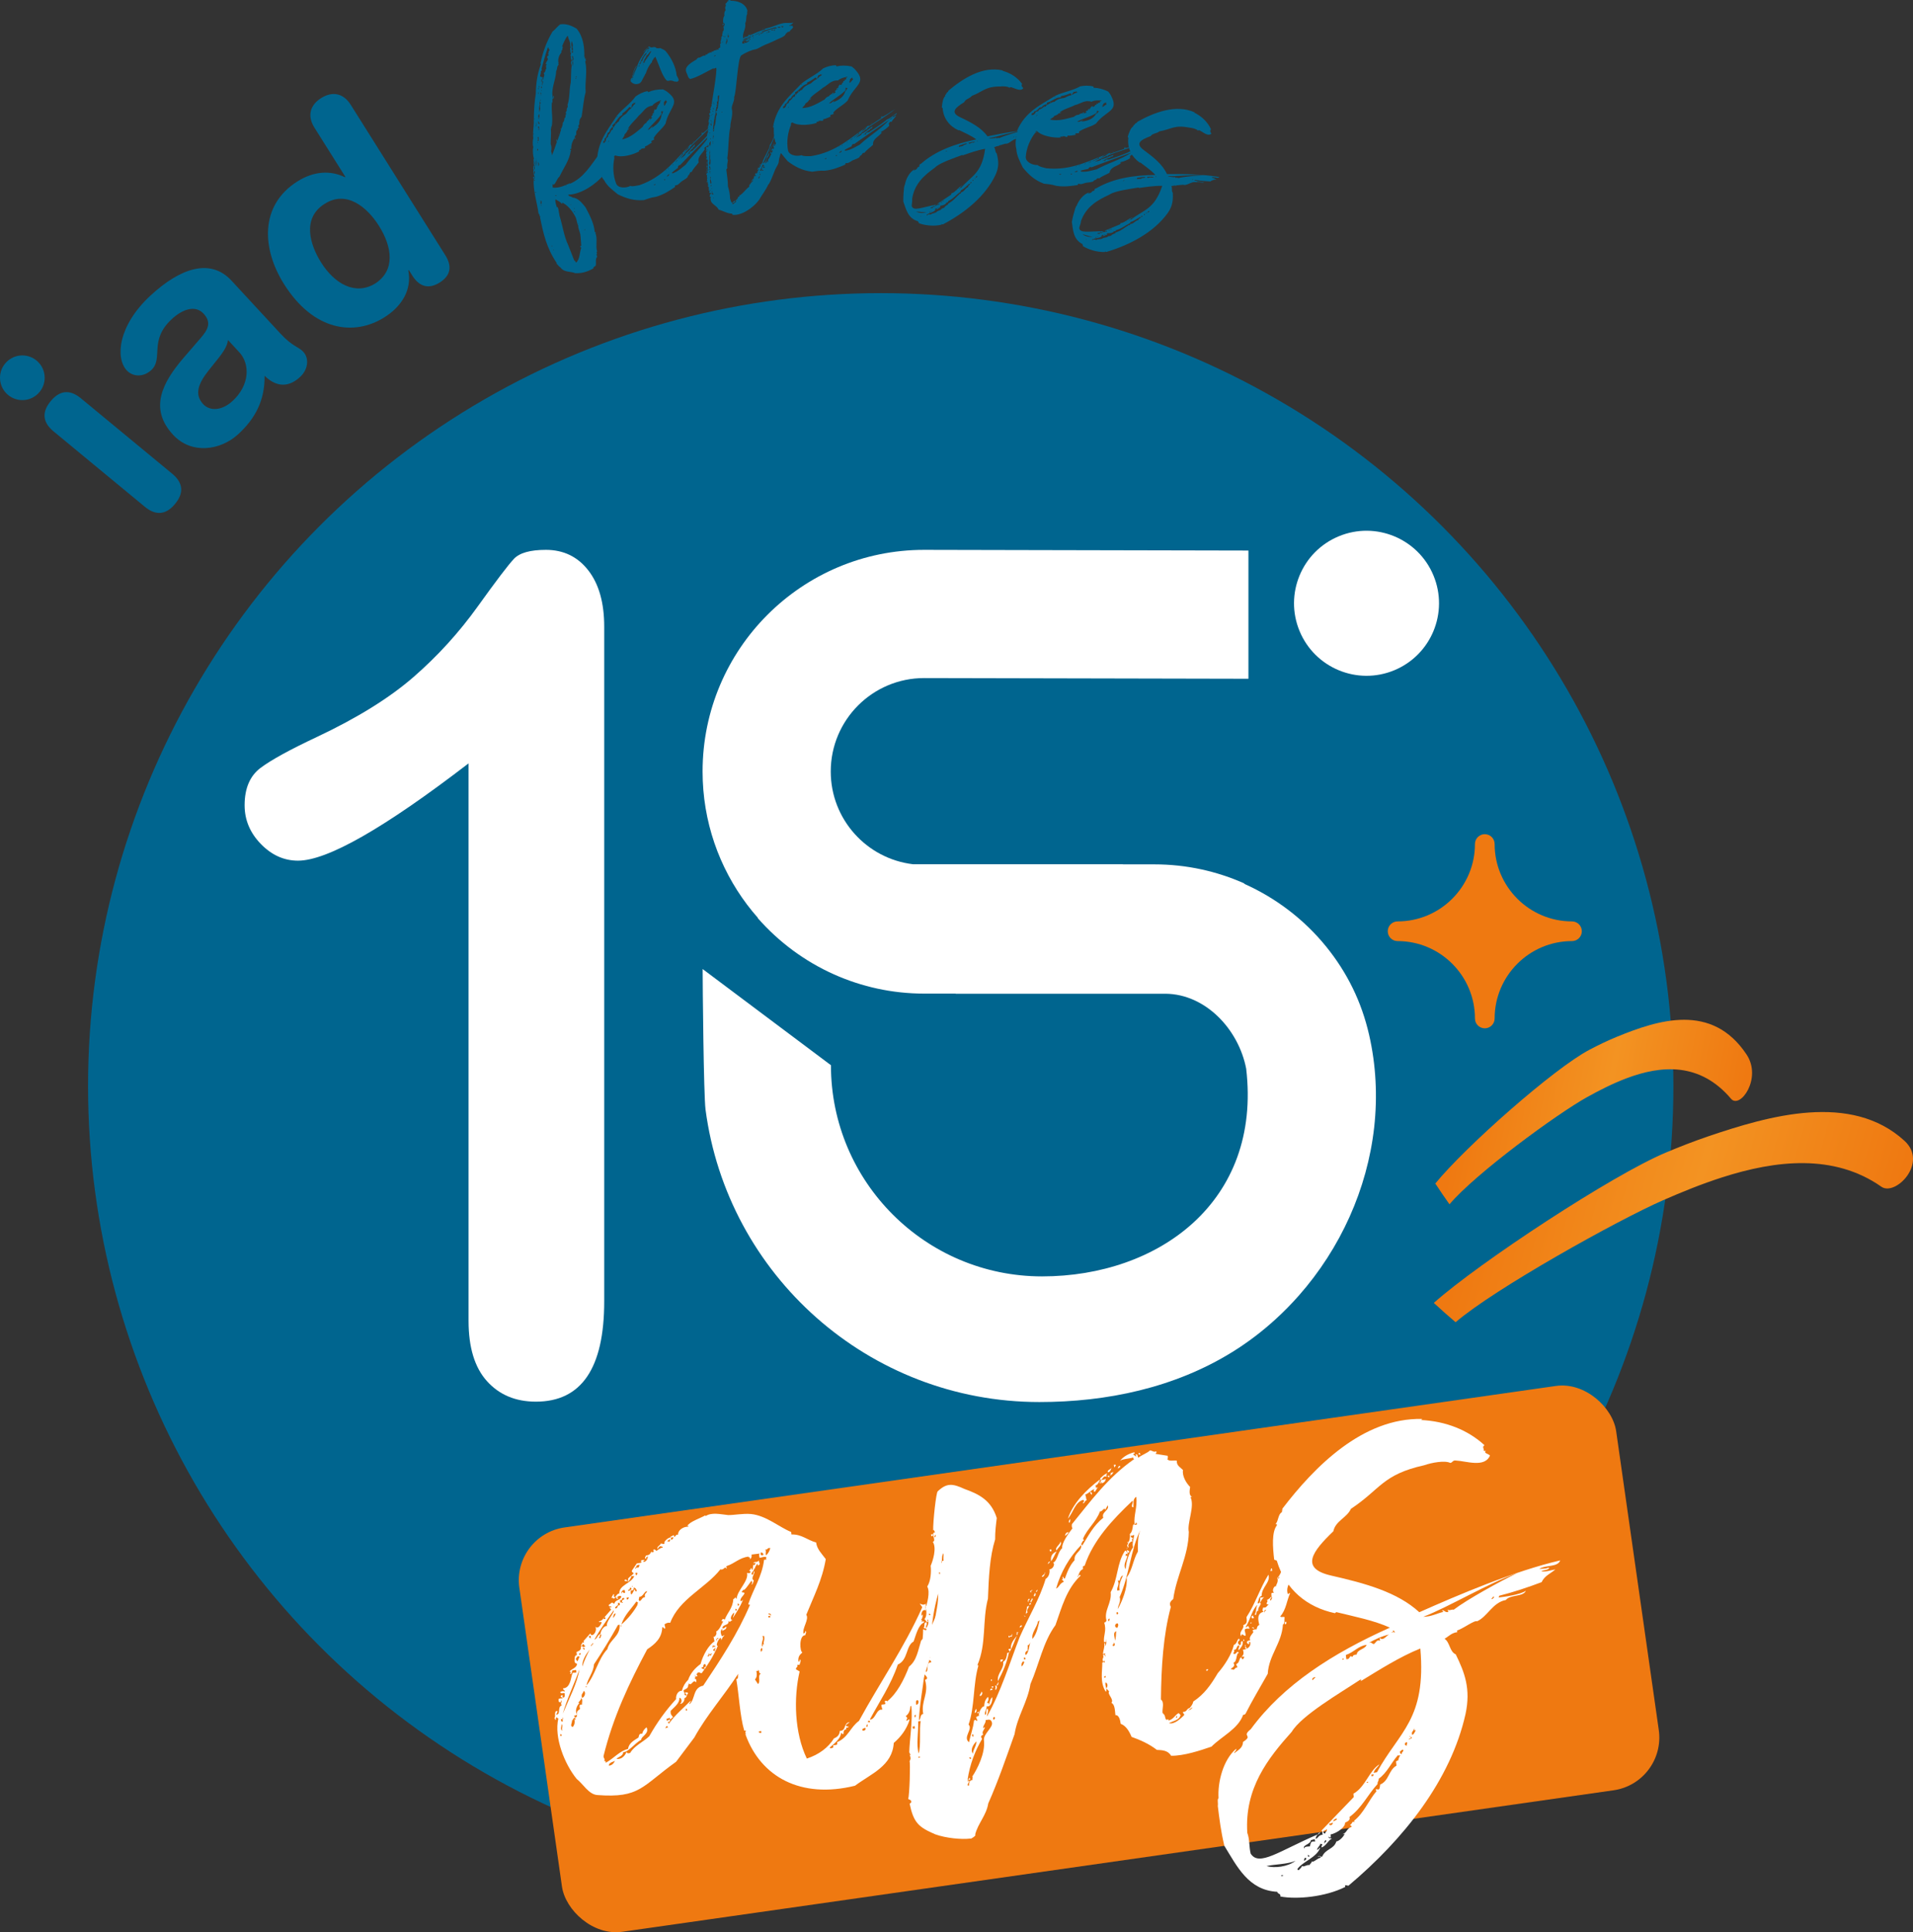 <?xml version="1.0" encoding="UTF-8"?> <svg xmlns="http://www.w3.org/2000/svg" xmlns:xlink="http://www.w3.org/1999/xlink" id="Calque_2" data-name="Calque 2" viewBox="0 0 2745.51 2772.26"><rect x="0" y="0" width="2745.51" height="2772.26" fill="#333333" stroke="none"/><defs><style> .cls-1 { fill: #00658f; } .cls-2 { fill: #ef7911; } .cls-3 { fill: #fff; } .cls-4 { fill: url(#Dégradé_sans_nom_29); } .cls-5 { fill: url(#Dégradé_sans_nom_29-2); } </style><linearGradient id="Dégradé_sans_nom_29" data-name="Dégradé sans nom 29" x1="749.12" y1="1108.19" x2="1389.08" y2="1443.66" gradientTransform="translate(1448.1 583.79) rotate(-6.41) scale(.77 1)" gradientUnits="userSpaceOnUse"><stop offset="0" stop-color="#ef7911"></stop><stop offset=".52" stop-color="#f39322"></stop><stop offset="1" stop-color="#ef7911"></stop></linearGradient><linearGradient id="Dégradé_sans_nom_29-2" data-name="Dégradé sans nom 29" x1="-1551.39" y1="1114.47" x2="-911.42" y2="1449.94" gradientTransform="translate(2823.46 293.77) rotate(-3.72) scale(.5 1)" xlink:href="#Dégradé_sans_nom_29"></linearGradient></defs><g id="Calque_3" data-name="Calque 3"><g><circle class="cls-1" cx="1264.01" cy="1558.21" r="1137.64"></circle><path class="cls-4" d="m2700.18,1702.66c-68.32-47.97-152.25-37.91-228.29-13.56-30.04,9.61-58.87,21.43-84.97,32.85-64.93,28.43-241.48,126.64-297.87,175.07-10.39-8.77-20.77-18.08-31.26-27.74,65.39-58.11,256.59-183.78,333.29-215.79,19.09-8.02,39.23-15.88,60.07-23.01,87.6-29.71,205.33-63.91,282.08,6.22,34.68,31.69-13.01,79.96-33.05,65.95Z"></path><path class="cls-5" d="m2484.34,1576.39c-44.57-52.52-99.92-48.29-150.19-29.28-19.86,7.5-38.95,17.28-56.23,26.86-43,23.84-160.1,109.5-197.65,153.86-6.76-9.46-13.52-19.45-20.34-29.8,43.56-53.38,170.55-165.39,221.33-191.98,12.64-6.67,25.97-13.11,39.75-18.77,57.94-23.55,135.75-49.49,185.67,25.69,22.56,33.98-9.26,78.77-22.34,63.43Z"></path><g><circle class="cls-3" cx="1961.22" cy="865.53" r="104.03" transform="translate(-181.94 816.41) rotate(-22.5)"></circle><path class="cls-3" d="m1902.99,1357.76c-31.15-38.4-71.65-69.33-116.75-89.46-.14-.06-.29-.12-.43-.19l.35-.49c-39.53-17.62-83.27-27.51-129.36-27.51h-44.93l-.44-.19h-301.19c-66.44-7.94-117.96-64.46-117.96-133.04,0-74.04,60.02-134.06,134.06-134.06,7.5,0,451.63,1,465.4,1v-183.94c-6.17,0-456.88-1-465.4-1-175.64,0-318,142.37-318,318,0,71.72,23.81,137.87,63.9,191.06,4.93,6.54,10.13,12.85,15.53,18.98l-.28.26c30.09,34.25,67.38,62.03,109.58,80.85,39.51,17.62,83.27,27.51,129.36,27.51h44.93l.44.19h301.19c57.09.58,104.55,50.85,115.5,107.48,22.38,190.73-125.66,298.05-292.96,298.05s-302.99-135.64-302.99-302.99l-184.12-137.97c0,21.57,1.41,180.78,4.14,201.62,31.17,236.8,233.77,419.6,479.09,419.6,96.72,0,194.12-20.43,277.02-71.82,22.22-13.76,43.1-29.68,62.39-47.34,11.58-10.6,22.61-21.82,33-33.6,29.8-33.75,54.43-72.01,72.86-113.09,18.2-40.59,30.28-83.94,35.25-128.16,4.93-44.2,2.72-89.21-7.21-132.59-10.87-47.59-31.32-89.38-61.97-127.18Z"></path><path class="cls-3" d="m783.42,788.89c-22.44,0-37.7,4.29-45.81,12.88-8.12,8.59-25.53,31.49-52.25,68.72-26.73,37.22-57.39,70.86-91.98,100.93-34.6,30.06-80.77,58.69-138.51,85.89-38.65,18.14-65.62,32.93-80.88,44.38-15.28,11.45-22.91,29.35-22.91,53.68,0,21,7.75,39.49,23.26,55.47,15.5,15.99,33.28,23.98,53.33,23.98,41.99,0,123.59-46.53,244.8-139.58v799.79c0,38.18,8.82,67.05,26.48,86.61,17.65,19.56,41.03,29.35,70.15,29.35,65.37,0,98.06-47.96,98.06-143.87v-968c0-34.36-7.64-61.31-22.91-80.88-15.28-19.56-35.55-29.35-60.84-29.35Z"></path></g><g><path class="cls-1" d="m7.34,521.59c11.28-13.66,31.46-15.59,45.12-4.31s15.59,31.46,4.31,45.12c-11.28,13.66-31.46,15.59-45.12,4.31-13.66-11.28-15.59-31.46-4.31-45.12Zm69.51,97.31c-12.68-10.47-19.44-24.8-4.14-43.34,15.3-18.54,30.66-14.61,43.34-4.14l131.06,108.21c12.68,10.47,19.44,24.8,4.14,43.34-15.3,18.54-30.66,14.61-43.34,4.14l-131.06-108.21Z"></path><path class="cls-1" d="m402.42,478.52c17.47,18.89,26.12,18.93,32.71,26.05,9.45,10.22,6.44,26.22-4.4,36.24-19.51,18.04-37.46,11.67-50.97-1.69.39,35.83-13.75,61.54-37.59,83.59-25.7,23.77-67.41,29.6-93.75,1.11-34.65-37.47-15.9-74.34,15.06-110.43l24.69-28.58c9.69-11.26,16.07-21.76,4.05-34.76-12.03-13-30.5-6.27-45.67,7.77-33.44,30.92-11.46,56.55-29.42,73.16-11.46,10.59-26.64,9.7-35.23.41-16.61-17.96-12.41-64.35,34.04-107.3,43.35-40.09,86.27-53.93,116.33-21.42l70.15,75.86Zm-75.27,9.29c-.66,9.23-8.52,19.36-12.92,25.16l-14.12,17.65c-16.31,20.25-21.09,35.59-8.49,49.21,9.45,10.22,26.78,9.7,42.26-4.62,24.77-22.91,25.05-53.04,9.59-69.76l-16.32-17.65Z"></path><path class="cls-1" d="m638.99,365.98c10.1,16.06,7.99,29.35-8.07,39.45-15.35,9.65-28.95,6.25-39.05-9.82l-5.16-8.21-.71.45c5.35,27.52-8.98,51.48-34.32,67.42-43.55,27.39-101.73,19.64-144.17-47.83-31.43-49.98-35.5-112.69,19.48-147.26,23.2-14.59,47.12-16.18,68.02-5.91l.71-.45-44.45-70.68c-10.78-17.14-6.04-32.57,9.67-42.45,15.71-9.88,31.67-7.46,42.45,9.67l135.6,215.63Zm-101.14,41.18c30.35-19.08,24.71-53.4,6.07-83.03-16.84-26.78-46.59-51.9-78.14-31.57-33.2,20.88-20.31,59.6-5.04,83.88,19.31,30.7,48.81,47.52,77.11,30.72Z"></path><path class="cls-1" d="m765.02,191.99c.16-7.2,1.53-13.49,1.02-21.36.66-.68.28.8,1.33-.02-.42-1.19-1.19.42-1.21-.92.22-12.14.98-24.02,2.81-35.39.18-14.81,2.37-28.98,7.25-41.85.12-.94-.14-.4-.56-1.59,3.37-15.92,8.74-31.21,17.2-45.34l-.4.14c3.3-2.05,7.23-7.44,11.45-10.71,8.92-1.33,16.3,1.89,23.56,6.05,9.91,11.72,11.48,27.71,11.14,40.78l1.47.38c.14.4-1.59.56-.92,1.21.02,1.33,1.33-.02,1.75,1.17-1.45.95.98,2.79-1.02,3.48,3.42,14.89-.64,28.82.65,44.01-3.17,11.38-3.78,23.66-5.88,35.57-2.89,3.24-3.5,6.59-3.31,10.99-1.19.42-2.47,4.44.06,4-1.06.82-3.44,1.65-2.21,3.9-2.01-.64-2.87,4.58-1.91,6.03-1.17,1.75-2.23,2.57-2.73,4.98.68.66.94.12,1.59-.56-.52,1.07.3,2.13-1.29,2.69-.28-.8.66-.68.38-1.47-.14-.4-.4.14-.54-.26-3.26,4.72-5.06,9.81-4.84,15.54l-1.59.56c.16,1.73.82,1.06,1.63,2.11l-.8.28c-1.42,12.56-10.43,25.1-16.13,36.92-4.08,3.66-4.54,8.74-8.36,11.86-.28-.8-.68-.66-.82-1.06-.4.14-.26.54-.66.68.04,2.67-.24,1.87.2,4.4,9.21.8,15.7-2.37,24.98-6.5-.26.54-.52,1.07-.92,1.21,20.68-8.57,30.93-27.8,42.06-41.97,3.62-7.52,6.99-14.51,10.07-22.29-1.51,5.89-3.96,11.66-6.81,17.57,4.72-5.67,6.33-13.83,9.3-20.68.42,1.19-.38,1.47-.1,2.27.14.4,1.07.52,1.47.38-.32,5.47-6.25,10.23-7.09,16.78,3.16-2.45,3.25-6.05,6.01-8.36.3,2.13-1.41,3.62-1.12,5.75,1.71-1.49,3.13-5.12,2.95-8.18,2.53-.44,1.43-2.29,2.89-3.24,1.57,7.05,1.27,13.85-.1,20.14.54.26.92-1.21,2.25-1.23-2.31,6.17-4.76,11.94-7.35,17.31,1.41,5.31-3.88,8.06-6.09,11.96-.26.54.54.26.68.66-10.21,12.95-32.92,28.5-50.8,28.49.18,3.06,4.3,2.07,5.93,4.18,7.74.42,13.18,7.01,18.75,13.99,6.31,11.64,12.49,24.22,13.19,35.15.42,1.19,1.33-.02,1.75,1.17-.66.68-.8.28-.94-.12,3.88,9.81.02,19.21,2.66,26.77-.26.54.02,1.33-.92,1.21l.84,2.39c-1.45.95-.5,2.41.2,4.4-3.28,3.38-.94,8.82-2.21,12.84-1.31,1.35-3.84,1.79-3.15,3.78-10.05,5.75-18.03,7.2-26.17,6.92-6.85-2.97-15.88-.7-21.2-8.22-2.15-1.04-3.52-3.68-5.41-5.26-.54-.26-.28-.8.12-.94-14.86-22.05-19.3-42.4-24.19-66.6l.14.4c1.33-.02.38-1.47-.28-.8-.28-.8-.7-1.99-.72-3.32-.54-.26-.94-.12-1.07-.52-2.11-16.24-8.37-34.15-6.88-50.32-1.61-.78-.42-1.19-.84-2.39.52-1.07,1.21.92.66-.68,1.35,1.31-.1,2.27.6,4.26,1.04-2.15.74-4.28-.1-6.67-1.33.02.08-3.6-.97-2.79-.68-.66.66-.68,1.06-.82-1.61-.78-1.37-2.65-.32-3.46-1.75-1.17-.34-4.8-.1-6.67.4-.14.68.66,1.47.38,0,0-.44-2.53-1.89-1.57.52-1.07.36-2.81.06-4.94.14.4.68.66.94.12.14.4,1.09,1.85.68.66-.54-.26-.3-2.13-.82-1.06.82,1.06-.14-.4-.8.28-.02-1.33-.04-2.67.62-3.34-1.25-3.58-2.31-11.7-.91-16.66-1.25-3.58-.93-9.06-.06-12.94-.3-2.13-.46-3.86-.22-5.73,0,0,.4-.14.54.26l.4-.14-.28-.8-.8.28Zm1.26,58.53c1.17-1.75,1.81-3.76.58-6.01-.1,2.27-.74,4.28-.58,6.01Zm1.19,8.52c-.14-.4-.28-.8-.82-1.06l-.4.14.42,1.19.8-.28Zm-.31-21.34c-.78,1.61-1,4.82-.18,5.87.78-1.61.48-3.74.18-5.87Zm.06-4.94c-1.19.42-.24,1.87-.5,2.41,1.19-.42.38-1.47.5-2.41Zm2.24,43.45l-.28-.8-1.19.42.28.8,1.19-.42Zm.24-101.5c-.1,2.27-.06,4.94-.56,7.34,1.57-1.89.72-5.61.56-7.34Zm-.55,53.36c.14.4.28.8.68.66l-.14-.4c-.14-.4-.28-.8-.54-.26Zm.82,1.06c-1.29,2.69-.44,6.41-.66,9.61,1.15-3.08.44-6.41.66-9.61Zm1.28-12.96c1.59-.56,1.17-1.75.36-2.81-.66.68-.78,1.61-.36,2.81Zm.62-12.28l-.8.28c.54.26.56,1.59,1.21.92-.54-.26-.28-.8-.42-1.19Zm.42-7.74l.14.4c.14.4-.66.68-1.06.82,1.77,2.51-.22,3.2.48,5.19.26-.54.66-.68,1.45-.95-1.63-2.11.74-4.28-1.01-5.45Zm-.8,36.02c1.51,3.05,1.25,3.58.76,5.99,2.51-1.77,1.14-4.42-.76-5.99Zm.24-28.68l-.14-.4.14.4Zm.45-68.96c1.33-.02.22-3.2.1-2.27.68.66-.92,1.21-.1,2.27Zm.69,46.67c-1.31,1.35-.9,2.55.72,3.32-.66.68-1.57,1.89-.64,2.01-.14-.4.26-.54.8-.28-.16-1.73.34-4.14-.87-5.06Zm.46-5.08c-.68-.66.36-2.81-.3-2.13-.66.68-.12.94-.92,1.21.56,1.59.98,2.79,1.91,2.91.52-1.07.36-2.81-.7-1.99Zm.58-6.01c-1.19.42-.02-1.33-.82-1.05.14.4-.26.54-.66.68.14.4.28.8.82,1.06.26-.54.94.12.66-.68Zm-.75-41.74c-.82-1.06.92-1.21-.3-2.13-.8.28-.1,2.27.3,2.13Zm1.13,40.26c-.56-1.59.34-4.14-.87-5.06-.38,1.47-2.05,5.63.87,5.06Zm-1.17-42.93c1.19-.42.9-2.55-.04-2.67.82,1.06-.38,1.47.04,2.67Zm.93,35.87c.36-2.81,2.31-6.17.54-8.68,1.05-.82.78-1.61.36-2.81-1.95,3.36-.96,7.48-.9,11.48Zm1.1-16.02c-1.06.82.04,2.67-.88,3.88.14.4.54.26.68.66.92-1.21,1.29-2.69.2-4.54Zm-.28-.8l1.19-.42c-.82-1.06.12-.94-.16-1.73-.66.68-.78,1.61-1.03,2.15Zm.28-34.95c1.47.38,2.41.5,3.22,1.55.93.12-.42-1.19.52-1.07.96,1.45-1.15,3.08.99,4.12-.72-3.32,3.11-6.45.26-9.47,3.05-1.51,2.07-4.3,3.9-6.73-.3-2.13-1.13-4.52.72-5.61-.42-1.19-1.73.16-1.89-1.57,1.19-.42,1.99-.7.78-1.61,1.97-2.03,3.14-3.78,2.17-6.57-.54-.26-.26.54-.66.68-.42-1.19.64-2.01.62-3.34.66-.68.94.12,1.59-.56-.28-.8-.02-1.33.24-1.87-.4.14-1.06.82-1.33.02,2.11-1.63-.2-4.4,2.59-5.37-.82-1.06-.02-1.33-.16-1.73-1.59.56-1.63-2.11-1.37-2.65l-1.19.42c-2.95,8.18-6.23,20.5-9.02,30.41,1.09,1.85.04,2.67-1.02,3.48.7,1.99-.86,5.21-.96,7.48Zm1.03,177.91c-.26.54-1.15,3.08.02,1.33l.42,1.19c-.4.14-.94-.12-1.19.42.68.66.3,2.13,1.23,2.25.92-1.21,1-4.82-.48-5.2Zm.52-154.33c-.4.14-.82-1.06-1.07-.52.28.8.16,1.73.7,1.99.8-.28.66-.68.38-1.47Zm-.1,2.27l-.8.28q.14.4.68.66l.4-.14-.28-.8Zm-.46,158.33l.42,1.19c.93.12.1-2.27-.42-1.19Zm.86-167.4c1.19-.42.78-1.61.5-2.41l-1.19.42c.82,1.05.02,1.33.7,1.99Zm.06,4c-.14-.4.66-.68.38-1.47-.8.28-.78,1.61-.38,1.47Zm-.06-12.94c1.45-.95.62-3.34.86-5.21-1.31,1.35-.48,3.74-.86,5.21Zm.62,5.59c1.04-2.15,2.71-6.31.82-7.88.04,2.67-.32,5.47-.82,7.88Zm9,212.21c.14.4.94.12,1.47.38-.28-.8-1.33.02-1.47-.38Zm32.54-217.35c.68-8.28.02-16.54,1.38-24.16-.96-1.45.1-2.27-1.25-3.58,1.06-.82-.3-2.13,1.29-2.69-1.61-.78.66-.68.24-1.87-.14-.4-.8.28-1.33.02.92-1.21-.3-2.13-.46-3.86.54.26.66-.68.52-1.07-2.55-.9,1.93-4.7-1.15-5.85,1.04-2.15-1.41-5.31.96-7.48-.14-.4-1.87-.24-1.35-1.31.8-.28.68.66,1.07.52-.56-1.59-.16-1.73-.96-1.45.4-.14.26-.54.12-.94,1.15-3.08-3.06-8.76-3.12-12.76l-1.19.42c-2.35,3.5-5.85,10.09-7.25,15.05.4-.14.8-.28,1.33-.02-1.57,1.89.2,4.4-2.45,5.77.42,1.19.16,1.73.04,2.67-3.8,4.46-5.32,10.35-3.9,15.66-1.19.42-.52,1.07.16,1.73-3.16,2.45-1.51,5.89-3.6,8.86-.34,13.08-8.28,26.13-4.62,39.15,1.05-.82-.04-2.67,1.41-3.62.44,2.53-1.02,3.48-1,4.82l-.42-1.19c-1.97,2.03.48,5.2-1.63,6.83-1.04,11.09,2.09,23.84-.42,34.55-.14-.4-.28-.8-.94-.12q.28.8.96,1.45c-.4.14-.66.68-1.06.82.78,7.32-.32,14.41-.2,22.41,1.51,3.05,1.17,7.19.56,10.53,1.09,1.85.86,3.72,1.01,5.45,3.25-6.05,4.88-12.88,7.45-19.58-.14-.4-.8.28-1.33.02,1.59-.56-.3-2.13.36-2.81.4-.14.8-.28,1.07.52-.26.54-.92,1.21-.24,1.87,2.09-2.97,2.17-6.57,4.12-9.93-.28-.8-1.19.42-1.21-.92.66-.68.82,1.06,1.47.38-.04-2.67,1.53-4.56,1.63-6.83-.14-.4-.8.28-.94-.12.4-.14.26-.54.52-1.07l.28.8c1.43-2.29,2.19-5.23,2.69-7.64,0,0-.54-.26-.28-.8.78-1.61,2.89-3.24,2.43-7.11,1.33-.02,2.49-3.1,1.28-4.02,1.85-1.09,1.15-3.08.6-4.68,1.59-.56.64-2.01,1.83-2.43-1.51-3.05,2.47-4.44.82-7.88,3.58-10.19,2.21-21.77,4.72-32.48Zm-27.07,235.55l.4-.14-.42-1.19-.8.28c.54.26.68.66.82,1.05Zm3.14,5.16l-.28-.8c-.26.54-.66.68-.66.68l.14.4.8-.28Zm1.51-78.72c.42,1.19,1.21.92,2.15,1.04-.28-.8-1.35-1.31-2.15-1.04Zm9.65,12.26c-2.99-3.42-5.93-4.18-8.9-6.27-1.45.95.52,7.86,1.77,11.44.8-.28,1.06-.82,1.33-.02,1.39,3.98,1.59,8.38,2.45,12.1,4.62,14.47,6.03,28.72,12.63,42.49,1.95,5.57,6.64,16.44,8.46,21.62,1.33-.02,1.63,2.11,2.85,3.03,5.39-5.01,4.72-14.61,7.29-21.31-.68-.66-1.61-.78-1.63-2.11l1.59-.56c-.62-5.59-.57-11.86-1.45-16.92-.72-3.32-2.92-8.36-2.96-11.03q.26-.54.12-.94l-.14-.4c-1.91-2.91-1.85-7.84-3.64-11.68-4.82-9.93-12-17.7-19.52-21.32.28.8.96,1.45-.24,1.87Zm5.62-26.09l.14.4.8-.28-.14-.4-.8.28Zm5.43-2.35l-2.39.84c1.59-.56,2.13-.3,2.39-.84Zm1.37,29.46l.14.4.8-.28-.14-.4-.8.28Zm2.8-225.72c.9-2.55.32-5.47-1.33-8.92.04,2.67-1.12,5.75.54,9.19-1.45.95.32,3.46-.06,4.94.8-.28.78-1.61,1.06-.82-.8.28.96,1.45.02,1.33-1.45.95.12-.94-1.33.02.28.8.16,1.73.44,2.53.8-.28.66-.68,1.59-.56-.84-2.39.2-4.54-.91-7.72Zm1.27,13.85c-.54-.26-.95-1.45-2.15-1.04,1.35,1.31-.1,2.27.86,3.72.8-.28-.02-1.33,1.31-1.35-.28-.8-.68-.66-1.07-.52.66-.68.94.12,1.06-.82Zm.16,1.73l-.8.28c.02,1.33-1.95,3.36.06,4-1.83,2.43.48,5.2-.28,8.14.9-2.55.72-5.61.28-8.14.26-.54.12-.93-.02-1.33,1.19-.42.78-1.61.76-2.95Zm.78,215.53c.14.4.54.26.68.66.93.12-.16-1.73-.68-.66Zm.62,5.59l.8-.28c-.14-.4-.42-1.19-.82-1.05.14.4-1.05.82.02,1.33Zm1.35,1.31c-.26.54.82,1.05.54.26-.4.14-.54-.26-.54-.26Zm1.54-193.56l-.54-.26-.8.28.28.8c.4-.14.8-.28,1.06-.82Zm.36-2.81c-.8.28-1.45.96-1.17,1.75l1.19-.42c-.68-.66.12-.93-.02-1.33Zm2.06,211.51l.14.4.8-.28-.14-.4-.8.28Zm8.93,8.94l.14.4,1.19-.42-.28-.8c-.4.14-.66.68-1.06.82Zm27.66-113.78l-.4.14.14.4.26-.54Zm-.26.54l-.1,2.27c.26-.54.38-1.47.1-2.27Zm5.15-3.14c-1.97,2.03-3.01,4.18-2.97,6.85,2.11-1.63,1.53-4.56,3.64-6.19-.14-.4-.68-.66-.68-.66Z"></path><path class="cls-1" d="m1023.15,188.78c2.05-.51,2.36-2.76,4.41-3.26-1.24,3.78-3.7,6.13-4.84,10.32-3.17-.52-2.56,1.94-3.49,3.47.51.31,1.12,1.03,1.12,2.77-2.26,3.16-5.55,7.45-9.65,10.2l.4,1.64c.82-.2.11-1.33,1.03-1.12-2.68,6.74-11.9,11.62-9.37,20.12-3.18,4.7-7.49,8.37-10.07,13.78-3.58-.42-2.37,4.49-4.92,4.69l.2.82c-1.02-.62-.62,1.02-1.23,2.04-1.33,1.63-5.13,3.87-8.51,6.01-3.28,2.55-4.72,5.51-9.02,5.7-.72.61-.52,1.43-.31,2.25-8.2,5.5-16.4,11-27.76,14.24-6.75.8-11.87,2.93-17.1,4.65-15.35,1.18-26.38-3.05-37.21-8.19-7.14-6.06-14.9-11.09-19.78-20.31-4.79-5.33-7.32-13.83-9.03-24.27-1.43-.52.4,1.64-1.03,1.12-1.13-31,15.29-48.95,28.44-69.57,8.01-9.8,19.28-16.92,26.68-27.43,4.82-3.36,10.15-6.41,17.21-7.72-.21.92,1.33.11.81,1.54,6.66-2.95,13.31-4.15,21.59-4.03,2.96,1.44,5.51,2.98,7.76,5.04,13.57,10.99,6.9,17.41,1.14,29.26-2.37,4.49-4.22,9.3-5.47,14.82-4.63,7.66-12.52,12.65-17.04,20.71.2.82.61.72.91,1.95-1.85,1.32-3.17,1.22-4.51,2.85-.11,1.33,1.02.62,1.22,1.44-3.38,2.14-6.25,4.58-10.25,6,1.94,2.56-1.95,2.65-4.51,2.85-.52,1.43-2.56,1.94-4.1,2.75.1.41.2.82.71,1.13-8.4,4.68-24.99,9.64-34.59,5.93-1.54.81-2.15,1.83-1.24,3.78-2.49,11.04-2.12,24.85,2.55,36.73,3.05,7.07,14.61,6.39,20.35,3.23,3.78,1.24,8.59-.38,13.2-1.09,34.81-12.07,52.38-37.69,74.34-59.62-.31.51-.93,1.53-.72,2.35,5.33-4.79,10.46-10.4,15.8-15.19-.71-1.13-.71-2.87.52-3.17.81,1.54-1.13.71-.42,1.84,6.05-3.66,11.39-10.19,17.13-15.09-10.78,12.65-23.08,22.64-34.47,34.57-.52,1.43,1.02.62.81,1.54-1.94-.82-4.2,2.34-5.02,4.28,0,0-.1-.41-.61-.72-1.96,4.39-6.47,7.24-8.42,11.64,2.26-3.16,6.76-4.28,7.18-7.85,5.23-3.46,8.31-8.57,12.93-12.75,1.43.52-1.45,4.7-2.26,3.16-.72.61.2.82,0,1.74-3.69,2.65-5.85,6.22-8.11,9.39,1.23-.3,1.44-1.22,2.05-2.24.92.21-.21.92.3,1.23,1.84.42,1.03-1.12.72-2.35,1.33.11,1.03-1.12,1.44-1.22.82-.2.92.21,1.02.62.41-.1.11-1.33-.3-1.23.41-.1,1.23-.3,1.74,0,7.39-7.04,15.08-14.58,21.85-22.34l-.51-.31c5.12-2.13,8.41-8.16,13.13-11.93-.01,3.48-4.82,3.36-4.83,6.84Zm-165.73,43.08l.2.82.41-.1-.2-.82-.41.1Zm12.58-33.51c1.54-.81,3.38-2.14,2.78-4.59,2.56-1.94,4.31-5.41,4.93-8.17q.2.82-.11,1.33c2.05-.5,2.15-1.83,2.16-3.57.82-.2.62-1.02,1.54-.81-.2-2.56,2.36-2.76,2.37-4.49-.51-.31-1.23.3-1.33-.11.92.21.11-1.33,1.03-1.12.2.82.3,1.23,1.12,1.03.52-1.43,1.54-2.55,3.49-3.47,1.75-5.21,6.16-8.47,10.67-11.32,2.36-2.75,3.8-5.72,7.28-7.44-.71-1.13-.91-1.95-.91-1.95-.31.51-.51-.31-1.74,0-2.67,3.27-7.28,7.44-9.95,8.97-.62,1.02.3,1.23.1,2.15-6.76,2.54-8.62,10.82-14.57,14.89,0,1.74,1.02,2.36,1.63,3.07-.82.2-1.74,0-1.53-.93-1.23,2.04-4.51,4.59-3.7,6.13-1.03,1.12-1.13,2.45-2.87,2.45-1.34,3.37-1.76,6.95-4.83,8.58.3,1.23.4,3.38-1.75,3.47.3,1.23,0,1.74.3,2.97,3.28-.81,3.8-3.98,3.91-7.05Zm3.88,3.39c-.82.2-1.13,2.45-1.13,2.45.21-.92,1.44-1.22,1.13-2.45Zm11.56-34.13c1.02.62.93-1.53-.2-.82l.2.82Zm31.31-1.64c-4.93,6.43-11.9,11.63-15.71,19.08,1.84.41,1.23-2.04,2.35-1.02-1.13.71-.72,2.35-2.87,2.45-.21,2.66-2.37,4.49-4.11,6.23-.11,3.07-2.37,4.49-3.4,7.35,11.97-2.52,21.1-11.29,29.41-18.12,1.13-2.45,2.37-4.49,5.13-5.61.93-3.27,4-3.16,4.52-6.33.61.72.82-.2,1.33.11-.41.1-.31.51-.21.92,1.94.82.41-1.84,2.66-1.53-.2-.82.41-1.84-.51-2.05.2.82-.31.51-.62,1.02l-.3-1.23c1.64-.4.41-1.84,2.25-1.43-.81-1.54-.09-3.89,1.75-3.47-.5-2.05.63-4.5,1.55-6.03l.3,1.23c1.64-.4,3.07-1.63,2.47-4.08-.1-.41,1.74,0,1.54-.81-1.22-1.44.31-2.25,1.23-2.04.31-.51-.51-2.05-.1-2.15.81,1.54,1.95-.92,2.15-1.83l-1.53-.93c1.43.52,3.17-1.22,2.15-1.83-4.71,2.03-9.42,4.06-11.99,7.74-10.13,1.2-12.92,9.27-19.48,14.36Zm-12.94-50.67c.31-.51.72-.61.72-.61,0,0,.1.41-.72.61Zm1.03-1.12l-.31.51q-.1-.41.31-.51Zm65.97,3.27c-.2-.82-1.43-.52-2.25-.31-8.79-3.91-8.9.89-12.27-2.19-5.91-6.36-10.57-21.72-15.65-33.49-.82.2-.82,1.94-1.85,1.32-.72,2.35-3.7,4.39-3.09,6.84-1.64.4-1.03,1.12-1.85,1.32l.1.41c-3.08,3.37-5.55,9.19-6.79,12.97.51.31-1.95,2.65-1.44,2.96-4.32,7.15-4.74,10.73-8.22,12.45-8.6,3.86-15.12-4.96-11.54-4.54-.1-.41-.61-.72-1.12-1.03,1.03-1.12,2.05-2.24,2.57-3.67,1.02.62,0,1.74-.31,2.25,1.54-.81,1.23-2.04,1.85-3.06l-1.64.4c1.35-5.11,2.9-11.14,6.08-15.84l.2.82c-2.57,3.67-3.81,9.19-5.36,13.49.51.31.41-.1.41-.1.82-.2.1.41.51.31.83-3.68,3.2-8.17,4.84-12.05,2.48-9.3,8.34-17.26,14.09-25.63,2.05-.51,3.17-1.22,4.2-2.34-.2-.82-1.23.3-1.43-.52-3.79,2.24-5.23,5.2-7.69,7.55,1.44-2.96,3.8-5.72,7.59-7.96-.1-.41-.51-.31-.2-.82.72-.61,1.33.11,2.15-.1q.61.72.71,1.13c3.58.42,6.45-2.03,9,1.25,1.64-.4,2.76.62,5.12-.39,2.55,1.54,5.31,2.16,7.56,4.22,9.17,10.77,15.07,24.08,16.06,35.13,1.73,3.48,5.5,8.2-.34,9.2Zm-64.55,37.65c2.05-2.24,2.67-5,5.44-6.12-.71-1.13,1.33-1.63-.1-2.15.61.72-.72,2.35-1.23.3-1.13.71-.82,1.94-2.97,2.04-.82,1.94-1.14,4.19-1.14,5.93Zm1.05-41.53l-.41.1.1.41.41-.1s.41-.1-.1-.41Zm.41-.1l-.1-.41-.41.1.1.41.41-.1Zm5.68-19.21s-.1-.41.31-.51q-.41.1-.31.51Zm.21-.92l.1.41-.1-.41Zm3.99.32q-.72.61-1.54.81c.51.31.71,1.13,1.53.93-.1-.41-.2-.82.21-.92-.1-.41-.51-.31-.1-.41l-.1-.41Zm4.11-6.23c1.24-3.78,2.99-7.25,6.17-10.21-.61-.72.21-.92-.4-1.64-1.44,1.22-1.95,2.65-3.49,3.47l.2.82c-1.64.4-.62,2.76-3.08,3.37.51.31.61.72.71,1.13-2.25,1.43-1.65,3.88-2.98,5.51-.51-.31-.52,1.43-1.34,1.63.92.21.1.41.3,1.23,1.03-1.12,2.46-2.35,2.37-4.49.92.21.21-.92,1.54-.81Zm-1.5,125.91l-.82.2c.1.41.51.31.82-.2Zm2.82-120.59l-.41.1c-.41.1-.21.92.2.82-.51-.31.82-.2.21-.92Zm.72-2.35c-.41.1-.51-.31-.82.2-.31.51.92.21.82-.2Zm11.1-16.64c-.1-.41-.61-.72-.61-.72l-.31.51c.1.41-.31.51-.21.92l-.2-.82c-2.15,1.83-2.78,4.59-5.85,6.22-.21,2.66-3.19,4.7-3.71,7.86l.82-.2c-.21.92-1.23.3-1.85,1.32.51.31-.11,1.33,1.22,1.44.31-.51,0-1.74.93-1.53-.31.51-.72.61-.52,1.43,1.23-.3.11-1.33,1.23-2.04-.1-.41-.82.2-.92-.21,2.36-1.02,1.85-3.06,3.8-3.98-.2-.82-.3-1.23,1.33-1.63q-.51-.31-.92-.21c2.97-2.04,3.08-5.11,5.14-7.35l-.1-.41c.82-.2-.2-.82.72-.61Zm-5.93.6l-.82.2c-.11,1.33.2.82.82-.2Zm.41-.1c.21-.92,1.85-1.32,1.95-2.65-.72.61-1.54.81-1.33,1.63-.82.2-.61-.72-1.33-.11,0,0-.11,1.33.71,1.13Zm22.76,85.17c-1.54.81-.82.2-2.97.3.3,1.23-.42,1.84-.72,2.35.92.21,1.54-.81,1.74,0-5.14,9.09-14.37,15.71-20.53,24.18,3.79-.5,3.9-3.57,6.97-5.2-.11,1.33-1.44,1.22-1.54,2.55,7.58-4.48,13.94-10.39,14.38-19.19,1.95-.92,1.24-3.78,2.67-5Zm-20.19,13.24c.92.21,1.44-1.22.52-1.43.71,1.13-.72.61-.52,1.43Zm2.09-81.31c.41-.1.31-.51.72-.61l-.72.61Zm.79,77.13c.41-.1.92.21.51.31s-.41.1-.51-.31Zm3.7-4.39l-.1-.41c-.41.1-.51-.31-.92-.21l.2.82.82-.2Zm2.15,100.25c-.1-.41-.51-.31-.92-.21.3,1.23-1.64.4-1.33,1.63.82-.2,2.56-.2,2.25-1.43Zm11.39-114.02c.31-.51.82-.2,1.23-.3-.31.51-.11,1.33,0,1.74,1.64-.4,2.37-4.49,4.21-5.82-1.02-.62-2.04-1.23-1.53-2.66-1.33,1.63-4.72,3.77-2.37,6.23-1.43-.52-2.15,1.84-1.54.81Zm.81,1.54q-.1-.41-.51-.31l.51.31Zm1.63,105.16c-.31.51-1.23.3-1.54.81.51.31.71,1.13,1.84.41l-.3-1.23Zm.96-11.97l.82-.2-.1-.41-.82.2.1.41Zm4.59,4.51c-.93,1.53-2.56,1.94-2.98,3.78,1.64-.4,4.2-2.34,2.98-3.78Zm-.28-8.18l-.41.1q-.31.51-.21.92l.82-.2-.2-.82Zm59.37-48.1c-14.26,14.38-28.93,28.86-43.09,43.65-.82.2-1.33-.11-2.15.1.2.82.4,1.64-.93,1.53.2.82-.11,1.33.1,2.15-3.28,2.55-6.25,4.58-9.02,7.44.41-.1.51.31,1.43.52,7.99-2.84,12.81-7.94,18.65-12.42,10.68-14.8,25.45-27.13,35.01-42.96Zm-53.53,43.62c-.1-.41,1.03-1.12.52-1.43-.31.51-1.95.92-.52,1.43Zm3.39-3.88c1.44-1.22,3.69-2.65,3.39-3.88-1.03,1.12-2.46,2.35-3.39,3.88Zm4.62-4.18c2.16-3.57,5.64-5.3,7.29-9.18l.82-.2c-1.33-.11-1.13.71-2.46.61-.42,3.58-5.13,5.61-5.65,8.78Zm7.58-2.74l.41-.1-.1-.41-.41.1.1.41Zm.84-7.16c.82-.2,1.13-.71,1.34-1.63-.82.2-1.54.81-1.34,1.63Zm1.23-2.04c3.48-1.73,4.72-5.51,7.28-7.45-3.48,1.73-5.54,3.97-7.28,7.45Zm10.16-11.63l3.08-3.37c-.52,1.43-2.05,2.24-3.08,3.37Zm29.82-16.48l-3.8,3.98c2.46-.61,2.87-2.45,3.8-3.98Z"></path><path class="cls-1" d="m1077.8,262.83c.29-.9.65-1.38,1.84-1.98-.06-.42-.48-.36-.6-1.19-.77.54-.65,1.38-1.42,1.92.65-1.38,2.3-4.61,4.19-6.17.54.77-1.19.6-.52,2.21.77-.54,1.29-2.75.04-2.57.77-.54,1.54-1.08.88-2.69,1.61-.67,1.38.65,1.85,1l.58-1.79c-.83.13-.6-1.19-1.15-1.96,1.25-.19,1.06-1.44,1.84-1.98-1,1.85,1.08,1.54,1.73.17-.13-.83-.9-.29-.6-1.19,0,0,.48.36.9.29.77-.54-.19-1.25-.31-2.09,1.02,1.13,2.32-1.63,1.71-2.81-1.25.19-.71.96-.17,1.73-.83.12-1.38-.65-1.86-1,.77-.54,1.61-.67,1-1.86.77-.54,1.25-.19,2.86-.85-1.08-1.54-.96-.71-.79-2.44.42-.06.19,1.25.73,2.02.29-.9.65-1.38,1.48-1.5-.48-.36-.54-.77-.19-1.25l-1.67.25c-.54-.77,1.06-1.44,1.61-.67l-.06-.42c2.09-.31.94-2.27,2.61-2.52.27-3.88,5.47-11.9,7.35-16.45,1.59-3.65,3.42-5.63,2.99-8.55,5.61-8.09,7.58-17.76,11.46-26.02,1.31.23.19,1.25.79,2.44-7.83,16.09-14.16,33.67-21.99,49.76,3.63-1.39,5.03-6.29,5.72-10.24,2.44-.79,1.11-4,3.55-4.79-.65,1.38-.88,2.69-1.11,4-2.96,3-3.59,7.36-5.12,11.42,1.13-1.02,1-1.85,2.25-2.04.83-.12-1.21-2.38.94-2.27.6,1.19-.29.9-.17,1.73,0,0,.42-.06.48.36.71-.96,1.42-1.92.75-3.52,2.19-2.46,3.42-5.63,4.72-8.38.23-1.31-.83.12-.96-.71-1.02-1.13,1-1.86.11-2.15,1.13-1.02,1.02,1.13,1.21,2.38.17-1.73,1.71-2.81,1.82-4.96-.77.54-2.02.73-1.96,1.15-.19-1.25.75-3.52,2.71-4.67-.77.54-.58,1.79.37,2.5l.75-3.52c-.42.06-.77.54-.77.54-.79-2.44.34-3.46.98-4.84q.83-.12,1.31.23c-1.19.6-1.48,1.5-1.29,2.75.77-.54,1.54-1.08,1.36-2.33l.42-.06,2-3.71c-1.31-.23-.77.54-2.09.31-.31-2.09.75-3.52,2.3-4.61-.48-.35-.54-.77-.6-1.19.83-.13,1.25-.19,1.06-1.44.48.35.19,1.25,1.79.58,1.19-.6-.37-2.5.88-2.69-.48-.36-1.31-.23-1.5-1.48,3.04.4,2.67-2.1,2.84-3.84-.12-.83-1.13,1.02-1.25.19-1.02-1.13,1.13-1.02.52-2.21.77-.54.25,1.67,1.08,1.54,1.06-1.44,1.23-3.17,1.88-4.55-.13-.83-.96-.71-1.15-1.96.77-.54.65-1.38,1.36-2.34l.42-.06c.57-4.77,2.74-10.22,5.58-14.05.25,1.67-.88,2.69-.57,4.77,1.06-1.44,2.61-2.52,2.3-4.61,1.13-1.02,1.29-2.75,2.42-3.77.96.71-.11,2.15.98,3.69-1.25.19-1.13,1.02-1,1.85l-1.25.19c-.5,5.19-2.86,9.38-5.22,13.57.12.83,1.31.23,1.38.65,1.54-1.08.81-3.11,2.42-3.77-.4,3.04-.61,7.34-2.99,8.55.35-.48.23-1.31.11-2.15-.96-.71-2.44.79-2.32,1.63,1.73.17.25,1.67,1.21,2.38-2.53,5.92-4.34,10.88-5.08,17.39,1.77-2.4,2.65-5.09,3.95-7.84,1.33,3.21-1.74,8.36-2.49,11.89l-.12-.83c-.29.9-1.48,1.5-.11,2.15.19,1.25.71-.96.83-.13-.58,1.79-.69,3.94-1.76,5.38.48.36.83-.13,1.19-.6-.29.9-.17,1.73.37,2.5-2.8,1.27-2.65,5.09-3.59,7.36-.94,2.27-.69,3.94-1.15,6.57-.4,3.04-3.59,7.36-5.18,11.01-2.23,5.02-4.28,11.3-6.58,15.91-.94,2.27-1.94,4.13-3.42,5.63-2.82,6.82-9.27,15.03-12.63,21.08-9.52,13.36-27.16,23.67-38.51,21.96-.19-1.25-.54-.77-.67-1.61-7.28-.19-12.55-4.09-19.18-5.66-2.6-6.01-11.03-8.16-11.48-14.06-.06-.42-.12-.83.23-1.31l-.36.48c-.06-.42-.13-.83-.6-1.19q.83-.12.77-.54c.23-1.31.11-2.15-1.63-2.32.71-.96.46-2.63.69-3.94.35-.48.48.36.96.71,1.25-.19.23-1.31.04-2.57-.17,1.73-.83.13-2.02.73-.19-1.25.58-1.79.46-2.63-.13-.83-1.38-.65-1.5-1.48,1.54-1.08-.92-3.27.69-3.94-.96-.71-1.44-1.06-2.04-2.25,1.25-.19.23-1.31,1.42-1.92-.48-.36-.83.12-1.25.19.35-.48-.25-1.67.65-1.38-.48-.35-.6-1.19-1.38-.65-.54-.77,1.25-.19,1.13-1.02-.6-1.19-1.73-.17-2.27-.94-.12-.83,1.19-.6,1.54-1.08-1.02-1.13-.92-3.28-.27-4.65-1.85-1,1.11-4-1.52-4.46-.6-1.19,1.54-1.08.52-2.21.71-.96.77-.54,2.02-.73-.25-1.67-1.38-.65-1.5-1.48l.83-.13-.06-.42-.83.12c.71-.96,1.96-1.15,1.71-2.81,0,0-.48-.36-.9-.29,1.11-4-.29-7.63.47-11.16-.06-.42-.42.06-.54-.77-.42.06-.36.48-.29.9-.48-.36-.54-.77-.9-.29-.13-.83,1.19-.6,1.96-1.15-.67-1.61-1.92-1.42-2.81-1.71-.13-.83.65-1.38,1.42-1.92-1.63-2.32.17-1.73-1.46-4.05.77-.54.71-.96,1.06-1.44-2.08.31-.25-1.67-.92-3.27.9.29.29-.9,1.13-1.02-.19-1.25-1.31-.23-1.92-1.42.71-.96,2.56.04,3.21-1.33-.54-.77-.71.96-2.02.73q-.12-.83-.54-.77c.36-.48-.19-1.25.65-1.38l-.42.06c.35-.48.23-1.31-.37-2.5.54.77,2.09-.31,2.33,1.36.77-.54,2.19-2.46.69-3.94-.83.12-.71.96-.59,1.79l-1.67.25c-2.04-2.25,3.42-5.63.25-6.86.29-.9.11-2.15,1.36-2.33-1.27-2.79-.44-2.92.09-5.13-1.38-.65-.19-1.25-1.21-2.38.42-.06.77-.54,1.19-.6-.48-.36-.54-.77-.6-1.19.9.29.23-1.31,1.9-1.56-.19-1.25-1.25.19-1.38-.65.71-.96.46-2.63,1.17-3.59-.06-.42-.48-.35-.9-.29.36-.48,1-1.85-.19-1.25-.12-.83.77-.54,1.19-.6-.06-.42-.54-.77-.96-.71.88-2.69,1.82-4.96,1.8-7.94-.54-.77.19,1.25-1.13,1.02.94-2.27.5-5.19,2.4-6.76-.48-.36-.96-.71-2.15-.11.29-.9,1.13-1.02,2.32-1.63-.6-1.19-.25-1.67-1.4-3.63.29-.9,1.13-1.02,1.96-1.15.23-1.31-1.61.67-1.38-.65,2.15.11.94-2.27.34-3.46.35-.48,2.02-.73,1.84-1.98-.06-.42-1.61.67-1.38-.65,2.02-.73.82-3.11,2.42-3.77-.12-.83-.25-1.67-.73-2.02,1.61-.67,1.06-1.44.94-2.27-.36.48,8.29-47.29,6.12-50.38-2.02.73-2.32,1.63-4.53,1.1-7.97,3.75-21.99,12.67-32.71,15.12-3.71-2-3.44-5.88-5.12-8.62-3.69-7.55,2.36-12.72,14.55-19.66-.19-1.25,1.54-1.08,1.77-2.4,2.75,1.29,7.07-4.04,10.24-2.81.77-.54.65-1.38,1-1.85.77-.54.9.29.96.71.83-.12.52-2.21,1.19-.6-.12-.83,1.71-2.81,2.32-1.63l1.48-1.5c.77-.54.9.29.96.71,1.67-.25,2-3.71,3.21-1.33,1.65-3.23,4.88-1.58,8.8-3.87-.48-.36-.9-.29-1.02-1.13,2.09-.31,2.38-1.21,3.09-2.17-.13-.83-.48-.36-.9-.29,1.13-1.02.46-2.63.27-3.88,1.61-.67,1.48-1.5,1.29-2.75-.36.48-.29.9-.71.96-.19-1.25.71-.96.04-2.56.9.29.77-.54,1.13-1.02-.06-.42-.42.06-.83.12.77-.54.11-2.15,1.36-2.33-1.02-1.13-.5-3.34,1.11-4-.25-1.67-.56-3.75.98-4.84-.06-.42-.83.12-.96-.71,2.32-1.63,2.3-4.61,1.38-7.88,2.09-.31.94-2.27,2-3.71-.12-.83-1.73-.17-1.08-1.54-.54-.77-.77.54-1.19.6-.21-4.23-.35-8.05,1.78-10.93-.5-3.34-.04-5.96,1.8-7.94-.79-2.44-1.16-4.94.38-6.03-.19-1.25-.79-2.44-.5-3.34,1.19-.6,2.25-2.04,2.9-3.42.36-.48.83-.12.9.29.83-.12-.19-1.25-.25-1.67,1.61-.67,2.92-.44,3.94.69,8.95-.06,20.96,3.27,23.89,14.34-.23,1.31-.88,2.69-.21,4.3-2.42,3.77-.65,9.9-3.07,13.68,1.66,8.28-4.74,13.93-2.72,21.73,1.48-1.5,5.11-2.9,7.2-3.21.77-.54-.54-.77-.25-1.67,1.73.17,2.44-.79,3.04.4,3.15-1.75,16.35-7.56,20.94-8.25-.12-.83,1.13-1.02,1.06-1.44,9.53-1.85,16.6-5.89,24.47-7.49,4.53-1.1,10.68.11,15.62-1.05-1.13,1.02-3.32,3.48-6.18,4.33.42-.06.48.36.54.77.77-.54,1.67-.25,1.13-1.02.48.35,2.98-.02.96.71.06.42,1.19-.6,2.09-.31.12.83.31,2.09,1.02,1.13.08,3.4-4.44,4.5-4.9,7.13-1.61.67-4.59.69-3.92,2.29-1.73-.17-1.54,1.08-2.25,2.04-1.59,3.65-11.41,6.4-17.71,9.9-3.57,1.81-7.61,3.27-10.83,4.6-5.24,2.06-11.41,6.4-14.75,6.89-6.26.93-15,5.23-20.04,8.54-5.47,3.38-6.93,53.48-10.29,59.53.52,6.32-3.15,10.28-3.53,16.31,2.45,10.72-2.03,17.79-1.98,26.73-3.01,14.1-2.25,30.61-4.36,45,.19,1.25.31,2.09.85,2.86-.69,3.94-1.44,7.47-.82,11.64-1.25.19-.23,1.31-1.48,1.5.83,8.4,2.49,16.68,2.36,24.38,1.64,5.3,3,11.49,3.03,17.46,1.4,3.63,1.16,4.94,3.08,6.36,1.06-1.44,3.02-2.58,4.57-3.67l.13.83-.42.06c-.11,2.15-3.38,3.06-4.21,3.19.06.42.6,1.19.67,1.61,1.96-1.15,3.03-2.58,4.99-3.73-.12-.83-.6-1.19-1.02-1.13l.83-.12-.12-.83-.42.06c1.9-1.56,3.44-2.65,3.49-5.21,1.31.23,2.57.04,1.48-1.5,5.24-2.06,9.6-9.96,14.71-12.86-1.08-1.54.58-1.79.34-3.46,1.25-.19,1.61-.67,1.9-1.56-.42.06-.35.48-.77.54-.12-.83.29-.9,1.07-1.44q-.36.48-.29.9Zm-64.34-16.82l.83-.12.12.83c-.77.54-.9-.29-1.19.6-1.31-.23.77-.54.23-1.31Zm.15-4.71c-.06-.42.36-.48.36-.48l.12.83-.42.06-.06-.42Zm1.09-6.98c-.48-.36-.83.12-.96-.71.83-.12.77-.54,1.61-.67.6,1.19-.65,1.38-1,1.86-.42.06-.06-.42.35-.48Zm-.34,3.46c1.31.23,1.21,2.38.44,2.92-.6-1.19-1.21-2.38-.44-2.92Zm-.25-1.67c.42-.06.48.36.54.77l.06.42c-.42.06-.54-.77-.6-1.19Zm1.41,6.61l-.42.06c-.36.48.73,2.02-.52,2.21-1.08-1.54.58-1.79-.02-2.98.42-.06.54.77.96.71Zm.43-25.65c-.96-.71.17-1.73-.67-1.61,0,0-.17,1.73.67,1.61Zm3.58-18.87c-1.19.6-2.5.37-2.67,2.1l.06.42c-.48-.35-.83.13-1.25.19q.48.36.54.77c.77-.54.29-.9,1.25-.19,0,0-.06-.42.36-.48l-.48-.35c.9.29,2.09-.31,2.79-1.27-.12-.83-.54-.77-.6-1.19Zm-3.31-5.05l.19,1.25c1.25-.19.58-1.79-.19-1.25Zm.26,13.18l.83-.12q-.48-.36-.54-.77l-.42.06.12.83Zm1.95,15.91c-.69,3.94.77,7.99-.82,11.64.12.83.37,2.5,1.27,2.79l-.35.48.06.42q.36-.48.29-.9l.36-.48-.12-.83.42-.06-.19-1.25.42-.06-.31-2.09.36-.48-.87-5.84.42-.06-.31-2.09.36-.48-.13-.83-.83.12Zm-.71-36.14l.42-.06-.12-.83-.36.48.06.42Zm1.89,15.49c-2.38,1.21-1.92,7.11-.48,8.17.52-2.21,1.4-4.9.48-8.17Zm-1.02,35.97c-.65,1.38-1.11,4,.62,4.17-.77.54-1.06,1.44-.46,2.63,1.48-1.5.69-3.94-.16-6.8Zm.29,7.63l.06.42-.42.06-.36.48.06.42.42-.06.06.42.83-.12-.25-1.67-.42.06Zm.93-50.88c-.13-.83-.37-2.5-1.5-1.48.54.77.12.83.25,1.67l1.25-.19Zm-.99,21.9c-.11,2.15-.98,4.84-.02,5.55l-.06-.42.42-.06-.25-1.67.42-.06-.37-2.5.42-.06-.12-.83-.42.06Zm-.34-25.11c.83-.12,1.25-.19,1.13-1.02l-1.25.19.13.83Zm0,57.14l.42-.06c.06.42.12.83.54.77l-.19-1.25c-.42.06-.83.12-.77.54Zm.05-56.72c.13.83.96.71,1.79.58-.19-1.25-.96-.71-1.79-.58Zm.24-9.84l.12.83c.9.29.58-1.79-.12-.83Zm.34,90.77c-.42.06-.17,1.73.25,1.67.42-.06.17-1.73-.25-1.67Zm.84-8.65c2.38-1.21-.81-5.42.19-7.28-1.9,1.56-.92,5.25-.19,7.28Zm-.71-7.57c1.25-.19.46-2.63-.02-2.98-.29.9-.17,1.73.02,2.98Zm.98-79.03l-.42.06.06.42-.42.06.06.42-.42.06.06.42c.83-.13,1.61-.67,1.06-1.44Zm-.98,33.41l.06.42.42-.06-.06-.42-.42.06Zm.42-37.16l1.25-.19-.12-.83-.42.06c-.42.06-.77.54-.71.96Zm.36,93.76c1.31.23,1-1.86.11-2.15.6,1.19-.71.96-.11,2.15Zm.8-88.81l-.42.06.06.42-.42.06.19,1.25.42-.06.06.42.42-.06c-.13-.83.46-2.63.34-3.46l-.83.12.19,1.25Zm-.26-13.18c.06.42.12.83.54.77-.06-.42.77-.54.29-.9l-.83.13Zm.24,10.2l.06.42.83-.12-.19-1.25-.48-.36.12.83-.36.48Zm.67,95.84l-.12-.83-.42.06.12.83.42-.06Zm-.12-.83l.42-.06-.06-.42-.42.06.06.42Zm2.85,7.68c-1.25.19-1.44-1.06-1.56-1.9l-1.25.19c.25,1.67,1.15,1.96.85,2.86,1.25-.19,1.61-.67,1.96-1.15Zm-2.58-3.03l.42-.06q.06.42.48.36c-.06-.42-.85-2.86-.73-2.02.6,1.19-.71.96-.17,1.73Zm1.32-111.06c-.42.06-.48-.36-.83.12-.29.9,1.38.65.83-.12Zm1.04-4.42c-.77.54-.19-1.25-1.38-.65.19,1.25,1.15,1.96,1.38.65Zm-.32,43.54l-.06-.42-.83.12.12.83.83-.12.36-.48-.42.06Zm.72-46.59l-.19-1.25-1.25.19c.19,1.25,1.02,1.13,1.44,1.06Zm-1.43,47.54l.06.42.42-.06-.06-.42-.42.06Zm9.17-67.04c-.06-.42-.48-.36-.9-.29-2.67,2.1.71,7.57-2.38,9.74l.56,3.75c-.42.06-.9-.29-.9-.29.19,1.25-.17,1.73.5,3.34-.83.12-.36.48-1.19.6.85,2.86-1.59,3.65-.32,6.44l.06.42-.36.48.13.83-.36.48.06.42-.36.48.12.83-.36.48.06.42-.36.48.13.83-.36.48.06.42-.36.48.06.42-.29.9.12.83-.29.9.06.42-.35.48.06.42-.29.9.13.83-.36.48.12.83-.35.48.19,1.25-.35.48.19,1.25-.36.48.06.42-.29.9.12.83-.29.9.12.83-.29.9.25,1.67-.36.48.19,1.25-.36.48.37,2.5-.36.48.31,2.08-.36.48.44,2.92-.29.9.83-.13-.06-.42.42-.06-.37-2.5-.42.06-.13-.83c2-3.71,1.51-7.05,1.65-11.76,3.13-4.73,1.11-12.53,3.83-17.2-.25-1.67.04-2.57-1.33-3.21,1.25-.19.23-1.31.17-1.73,1.25-.19.71-.96,1.96-1.15l-.06-.42-.42.06-.25-1.67c.42-.06.83-.12,1.19-.6l-.12-.83.42-.06-.25-1.67.42-.06-.19-1.25.35-.48-.19-1.25.36-.48-.12-.83.36-.48-.19-1.25.29-.9-.13-.83.36-.48-.19-1.25.36-.48-.19-1.25.36-.48-.19-1.25.35-.48-.19-1.25.36-.48-.12-.83Zm-9.05,67.87c.48.36-.65,1.38.6,1.19,0,0,.23-1.31-.6-1.19Zm.19-7.28c.06.42-.29.9.19,1.25.9.29.17-1.73-.19-1.25Zm.91,86c-.42.06-.35.48-.77.54,0,0,.06.42.48.35l.42-.06-.13-.83Zm.2-135.63l-.42.06.06.42-.42.06.06.42c.42-.06,1.25-.19.71-.96Zm-.25-1.67l.12.83c.9.29.58-1.79-.12-.83Zm.5,3.34q.36-.48.77-.54l-.06-.42-.83.12.12.83Zm.98-70.5l.06.42.42-.06.06.42-.83.13.06.42-.42.06.06.42.83-.12-.06-.42.83-.12-.06-.42.42-.06-.13-.83-1.25.19Zm2.69-7.65l-.06-.42c.42-.06.83-.12,1.19-.6l.12.83-1.25.19Zm8.27,89.59l-.13-.83-.83.12.13.83.83-.12Zm-.06-120.24l-.12-.83.42-.06.06.42-.36.48Zm.24,18.73c.6,1.19-.77.54-.17,1.73.83-.12,1-1.86.17-1.73Zm.33-23.5c-.6-1.19.52-2.21,1.84-1.98-.23,1.31-.58,1.79-1.84,1.98Zm1.47,15.56s.06.42-.42.06l.13.83c.9.29.65-1.38.29-.9Zm1.5,1.48s.42-.06.77-.54c0,0-.06-.42-.54-.77,0,0-.42.06-.77.54l.12.83.42-.06Zm2.35,4.34l.19,1.25-.42.06.12.83-.42.06.19,1.25-.42.06.37,2.5.42-.06.06.42.23-1.31.42-.06-.06-.42-.35.48-.13-.83.42-.06.06.42.23-1.31-.42.06.52-2.21-.42.06-.19-1.25-.42.06Zm.04,5.96l-.13-.83.42-.06-.29.9Zm.17-1.73l-.12-.83.42-.06-.29.9Zm1.05-4.42l.06.42.29-.9-.42.06-.25-1.67-.42.06.12.83-.36.48.13.83.83-.13Zm.36-.48l-.69,3.94.42-.06-.06-.42.42-.06-.12-.83.42-.06-.25-1.67.36-.48-.06-.42-.42.06Zm1.63-6.21c-.77.54-1.31-.23-1.67.25l.06.42.42-.06.44,2.92.42-.06c-.19-1.25,1.48-1.5.34-3.46Zm-1.38-.65l.42-.06-.06-.42.42-.06-.13-.83-.42.06-.23,1.31Zm14.04,236.69l.13.83.42-.06-.12-.83-.42.06Zm11.6-227.73c.58-1.79,3.21-1.33,3.8-3.13-2.5.37-5.59,2.54-8.39,3.81.6,1.19-.65,1.38.44,2.92l2.5-.37.36-.48,2.5-.37-.06-.42,1.25-.19.36-.48.83-.12-.06-.42.83-.12-.06-.42.83-.12-.06-.42.36-.48-.06-.42.42-.06-.06-.42c-1.9,1.56-3.86,2.71-5.71,1.71Zm8.07-5.9c-.67-1.61-3.82.14-4.11,1.04-2.15-.11-7.38,1.96-7.91,4.17,4.46-1.52,8.32-4.23,12.01-5.21Zm-8.66,7.69c-.36.48-.9-.29-.77.54-.83.12-.67-1.61-.67-1.61.48.36,1.38.65,1.44,1.06Zm-1.25-8.34l.83-.13.48.36c-.36.48-.77.54-1.19.6l-.13-.83Zm8.9,2.51c-1.25.19-2.5.37-2.86.85l.06.42.42-.06.06.42.83-.12-.06-.42.83-.12-.06-.42.42-.06.36-.48Zm-.65,1.38l.12.83c1.31.23.65-1.38-.12-.83Zm.61-7.34c.42-.06.36-.48.77-.54l.12.83-.42.06-.48-.36Zm4.96,1.82l-2.08.31-.36.48-.42.06.06.42.42-.06.06.42.83-.12.36-.48.42-.06.36-.48.42-.06-.06-.42Zm-.52,207.74c-1.54,1.08-.42.06-1.31-.23.6,1.19-1.13,1.02-.52,2.21,1.25-.19,1.06-1.44,1.84-1.98Zm.12-204.7l-.42.06-.06-.42-.42.06.12.83.83-.12-.06-.42Zm1.23-3.17c2.02-.73,8.45-3.39,9.16-4.35-2.02.73-8.45,3.39-9.16,4.35Zm1.89,200.98l.71-.96c-.48-.35-.71.96-.71.96Zm3.61,4.15s.42-.06.48.36c1.61-.67,1.42-1.92,1.59-3.65.06.42-.36.48-.77.54-.29.9-.59,1.79-1.29,2.75Zm2.5-205.9s-.42.06-.54-.77c-.35.48-1.67.25-1.54,1.08.77-.54,2.21.52,2.09-.31Zm-1.18,197.6l.12.83c1.31.23.65-1.38-.12-.83Zm1.56,1.9c-.83.12-1.19.6-.58,1.79.36-.48.77-.54,1.19-.6-.48-.36-.54-.77-.6-1.19Zm1.4-4.9l.12.83.42-.06-.13-.83-.42.06q.42-.06.77-.54c-.37-2.5.57-4.77,2.53-5.92-.54-.77.23-1.31-.31-2.08-.83.12-.71.96-1.54,1.08.44,2.92-6.14,10.3-1.44,7.46Zm4.51-198.1l-3.34.5-.36.48-1.25.19-.36.48-.42.06.12.83,5.59-2.54Zm17.92-5.66c-1.33-3.21-5.96.04-8.88.47-5.3,1.64-11.14,2.52-13.75,5.04,5.48-.39,15.77-5.77,22.63-5.51Zm-19.45,203.75c-.06-.42-.48-.36-.96-.71-.06-.42-.12-.83-.54-.77.54.77-.71.96-.65,1.38.83-.12,1.92,1.42,2.15.11Zm-.82-202.42q-.06-.42-.54-.77l1.25-.19.06.42c-.42.06-.83.12-.77.54Zm.26,198.67c.48.35,3.82-.14,2.86-.85-1.61.67-.9-.29-.54-.77-.9-.29-.77.54-1.25.19.23-1.31,1.42-1.92,1.29-2.75-1.54,1.08-1.71,2.81-2.36,4.19Zm2.18-199.46q-.06-.42-.54-.77l.83-.12.06.42c.06.42-.36.48-.36.48Zm3.85,5.82l-.12-.83q-.42.06-.77.54l.12.83c.42-.06.83-.12.77-.54Zm3.98-1.87l-1.25.19-.06-.42-1.67.25.06.42-.36.48.83-.12.06.42.83-.12.06.42.42-.06-.06-.42.42-.06-.06-.42.42-.06.06.42.42-.06-.12-.83Zm-.83.12l-.42.06-2.02.73,2.44-.79Zm8.27,155.26c-2.05,6.27-6.24,12.45-8.29,18.72.8-6.09,5.89-11.97,8.29-18.72Zm-5.12-157.01c.48.35,1.31.23,2.15.11.23-1.31-2.75-1.29-2.15-.11Zm2.57,168.47s-.06-.42.36-.48q-.42.06-.36.48Zm2.79-169.7l-1.25.19.06.42-.83.12.06.42-.42.06.06.42c.71-.96.54.77,1.31.23-.54-.77,1.9-1.56,1-1.85Zm-.24,158.23c-.06-.42-.12-.83.23-1.31-.36.48-.29.9-.23,1.31Zm5.87-14.95c-.88,2.69-2.7,7.65-3.99,10.4-.56-3.75,1.92-7.11,3.99-10.4Zm-1.99,15.22l-.06-.42.42-.06-.06-.42-1.25.19.12.83.83-.13Zm3.43-162.55c-1.61.67-2.15-.11-3.75.56.6,1.19,4.55,1.88,3.75-.56Zm-2.67,141.97c.83-.13.77-.54.65-1.38,1.38.65-1,1.86-.4,3.04,0,0-.48-.36-.9-.29-.12-.83,1.19-.6.65-1.38Zm8.79-15.39c-.06-.42-.48-.36-.54-.77-1.77,2.4-3.84,5.69-3.4,8.61,1.19-.6,1.07-1.44,2.32-1.63-.94,2.27-1.28,5.73-3.3,6.46.9.29.6,1.19.73,2.02-1.08-1.54-1.98-1.84-3.29-2.07,2.11-5.86,5.18-11.01,6.45-16.74,2.9-3.42,3.53-7.78,5.47-11.9,1.23,5.36-6.14,10.3-4.43,16.01,1.25-.19,1.06-1.44,1.42-1.92.96.71-1.42,1.92-.82,3.11-.48-.36-.54-.77-.6-1.19Zm-4.34,10.88c-2.44.79.58-1.79-.73-2.02-1.19.6-.52,2.21-1.29,2.75.42-.06,2.15.11,2.02-.73Zm-1.75,5.38l-.19-1.25c1.19-.6,1.44,1.06.19,1.25Zm1.44-7.47c.48.36.54.77.54.77.83-.13,1.19-.6,1.06-1.44-.83.13-.29.9-1.61.67Zm2-135.04c-.12-.83-.67-1.61-1.44-1.06.12.83.19,1.25.73,2.02.35-.48,1.19-.6,1.61-.67l-.25-1.67c-1.31-.23-.29.9-.65,1.38Zm-1.19,177.56c.42-.06.35-.48.71-.96-.36.48-.77.54-.71.96Zm.71-.96c-.12-.83.17-1.73.04-2.57.6,1.19.25,1.67-.04,2.57Zm1.49-47.13c.35-.48,1.19-.6,1.96-1.15-.71.96-1,1.85-1.23,3.17-1.79-.58,1.36-2.33-.73-2.02Zm1.5,30.05c-.77.54-1.86-1-1.08-1.54,1.19-.6,1.02,1.13,1.08,1.54Zm2.07-48.92l-.42.06-.06-.42.42-.06.06.42Z"></path><path class="cls-1" d="m1281.22,168.15c2.11-.12,2.83-2.27,4.94-2.39-1.92,3.49-4.77,5.33-6.67,9.24-3.02-1.1-2.88,1.43-4.07,2.76.44.4.91,1.22.58,2.92-2.81,2.69-6.83,6.29-11.37,8.23l.09,1.68c.84-.05.35-1.29,1.22-.91-3.88,6.13-13.85,9.22-12.94,18.03-4,4.02-8.91,6.83-12.45,11.67-3.44-1.08-3.16,3.98-5.71,3.7l.05.84c-.89-.8-.8.89-1.59,1.78-1.61,1.36-5.76,2.85-9.48,4.33-3.7,1.89-5.66,4.54-9.92,3.93-.82.47-.77,1.31-.72,2.15-9.08,3.88-18.16,7.77-29.92,8.84-6.78-.47-12.21.68-17.66,1.4-15.3-1.69-25.36-7.89-35.04-14.95-5.89-7.28-12.58-13.66-15.67-23.63-3.72-6.13-4.63-14.95-4.37-25.52-1.31-.77.09,1.68-1.22.91,4.64-30.67,24.1-45.26,40.85-63.09,9.69-8.14,22.09-13.05,31.3-22.01,5.36-2.41,11.16-4.42,18.34-4.4-.37.87,1.29.35.51,1.66,7.09-1.66,13.85-1.61,21.97.05,2.64,1.97,4.87,3.95,6.69,6.39,11.3,13.31,3.55,18.39-4.31,28.96-3.16,3.98-5.87,8.35-8.12,13.54-5.97,6.67-14.65,10.1-20.59,17.19.05.84.47.82.54,2.08-2.06.96-3.35.61-4.96,1.96-.35,1.29.89.79.94,1.64-3.72,1.47-7,3.34-11.18,4,1.43,2.88-2.41,2.25-4.96,1.96-.77,1.31-2.88,1.43-4.54,1.94.02.42.05.84.49,1.24-9.12,3.04-26.34,4.84-35.09-.59-1.66.51-2.46,1.4-1.92,3.49-4.49,10.39-6.69,24.02-4.31,36.56,1.68,7.51,13.17,8.98,19.39,6.95,3.49,1.92,8.51,1.22,13.17,1.38,36.45-5.4,58.46-27.32,84.11-44.79-.4.44-1.19,1.33-1.15,2.18,6.13-3.72,12.21-8.28,18.34-12-.49-1.24-.16-2.95,1.1-3.02.51,1.66-1.24.49-.75,1.73,6.62-2.48,13.08-7.91,19.63-11.65-12.94,10.43-26.88,17.96-40.29,27.58-.77,1.31.89.79.51,1.66-1.75-1.17-4.56,1.52-5.73,3.27,0,0-.02-.42-.47-.82-2.74,3.95-7.7,5.92-10.43,9.87,2.81-2.69,7.44-2.95,8.52-6.39,5.78-2.43,9.76-6.88,15.07-10.13,1.31.77-2.29,4.35-2.81,2.69-.82.47.05.84-.33,1.71-4.12,1.92-6.9,5.03-9.71,7.72,1.26-.07,1.64-.94,2.43-1.82.87.37-.37.87.07,1.26,1.73.75,1.22-.91,1.15-2.18,1.29.35,1.22-.91,1.64-.94.84-.05.87.37.89.8.42-.02.35-1.29-.07-1.26.42-.02,1.26-.07,1.71.33,8.56-5.54,17.52-11.53,25.62-17.89l-.44-.4c5.43-1.15,9.78-6.46,15.11-9.29-.65,3.42-5.36,2.41-6.01,5.82Zm-170.85,11.58l.05.84.42-.02-.05-.84-.42.02Zm18.58-30.6c1.66-.51,3.72-1.47,3.58-4,2.88-1.43,5.24-4.51,6.36-7.11q.05.84-.35,1.29c2.11-.12,2.46-1.4,2.78-3.11.84-.05.79-.89,1.66-.51.28-2.55,2.83-2.27,3.16-3.98-.44-.4-1.26.07-1.29-.35.87.37.35-1.29,1.22-.91.05.84.07,1.26.91,1.22.77-1.31,1.99-2.22,4.07-2.76,2.69-4.8,7.63-7.18,12.59-9.15,2.83-2.27,4.8-4.91,8.54-5.96-.49-1.24-.54-2.08-.54-2.08-.4.44-.44-.4-1.71-.33-3.23,2.71-8.54,5.96-11.44,6.97-.8.89.07,1.26-.3,2.13-7.11,1.24-10.48,9.03-17.08,11.93-.33,1.71.56,2.5,1.03,3.32-.84.05-1.71-.33-1.33-1.19-1.59,1.78-5.29,3.67-4.77,5.33-1.22.91-1.57,2.2-3.28,1.87-1.94,3.06-3.02,6.5-6.34,7.53.07,1.26-.23,3.39-2.36,3.09.07,1.26-.33,1.71-.26,2.97,3.37-.19,4.47-3.2,5.15-6.2Zm3.18,4.05c-.84.05-1.57,2.2-1.57,2.2.37-.87,1.64-.94,1.57-2.2Zm17.69-31.39c.89.8,1.19-1.33-.05-.84l.05.84Zm31.07,4.19c-6.04,5.4-13.85,9.22-18.97,15.84,1.73.75,1.59-1.78,2.5-.56-1.24.49-1.15,2.18-3.28,1.87-.7,2.57-3.16,3.98-5.19,5.36-.68,2.99-3.16,3.98-4.7,6.6,12.24-.26,22.83-7.18,32.26-12.35,1.57-2.2,3.16-3.98,6.08-4.56,1.52-3.04,4.52-2.36,5.62-5.38.47.82.84-.05,1.29.35-.42.02-.4.44-.37.86,1.75,1.17.75-1.73,2.9-1-.05-.84.75-1.73-.12-2.11.05.84-.4.44-.8.89l-.07-1.26c1.68-.09.75-1.73,2.48-.98-.51-1.66.63-3.84,2.36-3.09-.12-2.11,1.45-4.3,2.64-5.64l.07,1.26c1.68-.09,3.32-1.03,3.18-3.56-.02-.42,1.71.33,1.66-.51-.94-1.64.73-2.15,1.59-1.78.4-.44-.12-2.11.3-2.13.51,1.66,2.08-.54,2.46-1.4l-1.36-1.61c.91,1.22,3.37-.19,2.48-.98-5.01,1.12-10.01,2.24-13.22,5.38-10.18-.7-14.41,6.71-21.8,10.5Zm-8.3-12.63c2.43-1.82,3.56-4.42,6.48-5.01-.49-1.24,1.61-1.36.3-2.13.47.82-1.15,2.18-1.26.07-1.24.49-1.17,1.75-3.3,1.45-1.17,1.75-1.9,3.91-2.22,5.61Zm2.89,59.82l-.84.05c.02.42.44.4.84-.05Zm10.59,53.9c-.02-.42-.44-.4-.87-.37.07,1.26-1.68.09-1.61,1.36.84-.05,2.55.28,2.48-.98Zm30.73-100.96c-1.66.51-.84.05-2.97-.26.07,1.26-.75,1.73-1.15,2.18.87.37,1.66-.51,1.71.33-6.74,7.98-17.03,12.77-24.66,19.95,3.81.21,4.49-2.78,7.81-3.81-.35,1.29-1.64.94-1.99,2.22,8.28-2.99,15.63-7.62,17.69-16.19,2.08-.54,1.92-3.49,3.56-4.42Zm-22.3,9.26c.87.37,1.64-.93.77-1.31.49,1.24-.82.47-.77,1.31Zm3.6-3.58c.42-.02.87.37.44.4q-.42.02-.44-.4Zm2.91,90.65c-.4.44-1.26.07-1.66.51.44.4.49,1.24,1.73.75l-.07-1.26Zm1.53-94.28l-.02-.42c-.42.02-.44-.4-.86-.37l.05.84.84-.05Zm1.63,82.7l.84-.05-.02-.42-.84.05.02.42Zm3.67,5.29c-1.19,1.33-2.88,1.43-3.63,3.16,1.68-.09,4.56-1.52,3.63-3.16Zm1.24-8.09l-.42.02q-.4.44-.37.87l.84-.05-.05-.84Zm67.26-36.25c-16.68,11.48-33.78,22.99-50.44,34.9-.84.05-1.29-.35-2.13-.3.05.84.09,1.68-1.19,1.33.05.84-.35,1.29-.3,2.13-3.7,1.89-7.42,3.37-10.67,5.66.82-.47.87.37,1.73.75,8.38-1.31,14.06-5.43,20.63-8.75,13.24-12.56,30.04-21.94,42.37-35.72Zm-60.69,32.93c-.02-.42,1.22-.91.77-1.31-.4.44-2.08.54-.77,1.31Zm2.75-87.59c.4-.44.84-.05,1.26-.07-.4.44-.35,1.29-.33,1.71,1.68-.09,3.16-3.98,5.22-4.94-.89-.8-1.78-1.59-1.01-2.9-1.61,1.36-5.33,2.83-3.49,5.68-1.31-.77-2.46,1.4-1.66.51Zm.51,1.66q-.02-.42-.44-.4l.44.4Zm.79,82.74c1.64-.94,4.12-1.92,4.05-3.18-1.22.91-2.85,1.85-4.05,3.18Zm5.31-3.25c2.78-3.11,6.53-4.16,8.87-7.67l.84-.05c-1.29-.35-1.24.49-2.53.14-1.08,3.44-6.08,4.56-7.18,7.58Zm7.95-1.29l.42-.02-.02-.42-.42.02.02.42Zm2.15-6.88c.84-.05,1.24-.49,1.61-1.36-.84.05-1.66.51-1.61,1.36Zm1.59-1.78c3.74-1.05,5.66-4.54,8.54-5.96-3.74,1.05-6.18,2.88-8.54,5.96Zm10.9-9.05c.42-.02.82-.47,1.24-.49-.42.02-.82.47-1.24.49Zm1.24-.49l3.65-2.74c-.77,1.31-2.43,1.82-3.65,2.74Zm32.35-10.66l-4.47,3.2c2.53-.14,3.28-1.87,4.47-3.2Z"></path><path class="cls-1" d="m1480.71,187.27c.84.08,3.32.74,4.2.4l.84.08c-.54,1.22-3.44.52-4.32.86,2.02,1.04,5.04.48,7.14.68-2.68,1.44-6.12,1.96-8.08,4.74-6.88,1.04-15.44,1.91-22.23,2.11q-.46.38-.5.8c2.52.24,10.5,1,14.01-.36-1.96,2.78-8.06.08-10.82,2.35-6.76-.22-10.76,6.17-16.38,7.33-1.18-.96-7.84,2.22-10.82,2.36l-.08.84c-2.94-.28-4.78,1.24-6.96,1.88,2.32,2.34,1.04,6.88,3.82,8.84,2.44,9.98,3.73,18.57-1.63,30.35-14.39,30.82-43.78,54.7-75.9,71.55-.42-.04-.8-.5-1.64-.58l-.08.84c-10.86,2.78-25.09.99-32.83-2.29.58-1.64-1.14-1.38-1.02-2.64-14.03-3.88-17.03-16.88-21.02-28.28-.12-7.64.44-13.52,1.09-20.23.54-1.22.32-3.36,1.2-3.7,1.18-7.94,6.42-18.45,14-22.39-.12,1.26-1.38,1.14-1.46,1.98,2.22-1.06,4.82-1.66,5.52-4.56,6.16-2.38-.6-2.6,5.18-5.44,20.82-18.35,48.47-28.41,79.16-34.8-7.12-5.34-16.07-9.16-24.57-13.36-.42-.04-.46.38-.88.34-12.99-5.9-21.69-16.9-22.8-31.84.04-.42-.8-.5-1.18-.96.6-6.3,1.74-13.81,4.96-16.47.5-.8-.38-.46-.34-.88,1.84-1.52,2.12-4.46,4.3-5.1.04-.42.54-1.22.58-1.64,20.28-17.13,49.19-35.97,78.18-28.96-.04.42-.46.38-.88.34,12.39,3.3,22.33,10.18,28.66,19.26-1.76.68-.2,2.1-1.08,2.44q.38.46,1.22.54c-1.76.68,1.1,1.8,1.44,2.68-3.92,5.56-12.3.1-17.25-1.23-1.64-.58-1.76.68-3.02.56-2.36-1.92-9.12-2.14-12.97-1.66-21.61.05-23.97,7.03-40.69,13.48-2.92,3.96-8.88,4.23-11.04,9.11-12.6,7.69-20.46,14.57-5.86,21.47,15.81,7.44,30.74,15.23,39.32,27.48,21.17-4.33,50.95-9.96,74.7-10.23-2,3.2-7.68.54-11.2,1.9Zm-66.9,26.23c-11.2,1.9-23.05,6.27-32.69,9.59.04-.42.46-.38.08-.84-11.44,4.41-32.85,11.26-39.45,18.26-14.56,10.47-29.28,22.62-32.66,44.75.52,3.44-.68,7.14-.58,10.54,2.68,7.46,14.23,1.78,34.95-2.17-.46.38-1.38,1.14-1.46,1.98,1.72-.26,1.42-1.56,3.94-1.32-.38-.46.58-1.64-.22-2.14l19.46-12.97.16-1.68c6.54-1.92,10.24-9.61,15.94-11.61-.96,1.18-3.6,2.2-3.76,3.88.04-.42.88-.34,1.72-.26,15.24-17.61,29.92-20.44,34.59-56.01Zm-84.08,90.68c-4.32.86-10.96-.62-14.77-.57,3.62,2.04,10.34,2.68,14.77.57Zm-7.74,5.62l-.84-.08-.04.42.84.08.04-.42Zm7.76-1.38c-.04.42-.46.38-.46.38,0,0,.42.04.46-.38Zm62.75-44.84c-.88.34-.84-.08-1.26-.12-4.1,3-7.06,7.37-11.92,9.45-.12,1.26-.96,1.18-1.08,2.44-5.9,4.1-10.28,10.03-17.36,13.17.26,1.72-1.46,1.98-2.76,2.28-.2,2.1-4.64,4.22-8.46,4.28.3,1.3-.62,2.06-.92.76-.96,1.18,1.18.96,1.14,1.38-2.18.64-3.22,2.66-5.82,3.26-.34-.88.5-.8.58-1.64-.42-.04-.84-.08-.8-.5-.54,1.22-1.84,1.52-2.38,2.74,1.26.12.92-.76,1.76-.68-2.54,4.42-10.22,4.95-13.48,8.03-.04.42.34.88.8.5.46-.38,1.34-.72,1.84-1.52.76.92,2.14-.22,3.78.36.5-.8,1.34-.72,1.42-1.56.76.92,3.06-.98,4.74-.82.54-1.22-1.22-.54-1.18-.96,1.3-.3,1.22.54,2.06.62,2.46-3.58,6.58-2.34,8.62-5.95,1.26.12,3.94-1.32,4.94-2.92-.42-.04-.88.34-.84-.08,2.14-.22,2.34-2.32,4.9-2.5.5-.8-.8-.5-.3-1.3.84.08,1.46-1.98,2.18-.64l.08-.84c5.78-2.84,9.28-8.43,14.3-12.19-.42-.04-.38-.46-.34-.88,1.68.16,1.56,1.42,2.72-1.86,4.74-.82,5.68-6.24,10.04-7.51l.2-2.1c.42.04.46-.38,1.3-.3.08-.84,1-1.6,1.5-2.4Zm-58.07,40.2c-.04.42-.5.8-.54,1.22.84.08,1.3-.3,1.38-1.14l-.84-.08Zm3.88-5.14c1.04-2.02,1.08-2.44,3.14-1.82.04-.42.12-1.26-.3-1.3-.46.38-.84-.08-1.72.26-.62,2.06-4.78,1.24-4.14,3.42.12-1.26,2.18-.64,3.02-.56Zm-1.74,4.92l.42.04c.04-.42.08-.84-.76-.92.38.46-.08.84.34.88Zm6.88-9.93l.42.04c.46-.38.88-.34.92-.76-.42-.04-.88.34-1.34.72Zm2.46,5.32c.12-1.26,1.3-.3,1-1.6-.84-.08-1.38,1.14-1,1.6Zm2.36-6.98c-.5.8-1.3.3-1.76.68-.04.42-.12,1.26.72,1.34.08-.84,1.8-1.1,1.04-2.02Zm3.64-2.62c-.46.38-.88.34-1.72.26-.16,1.68,2.48.66,1.72-.26Zm2.68-1.44c-1.26-.12-1.72.26-2.22,1.06.88-.34,2.14-.22,2.22-1.06Zm2.92-70.47l1.8-1.1c-1.22-.54-2.18.64-1.8,1.1Zm16.23,56.2l.04-.42-.42-.04-.46.38.84.08Zm.52-63.08l.84.08.04-.42-.42-.04s-.42-.04-.46.38Zm2.7,60.42q.04-.42.5-.8l-1.26-.12-.08.84.84.08Zm-.6-60.22c1.64.58,1.8-1.1,2.64-1.02q-.04.42.8.5c.08-.84,1.34-.72,2.18-.64.66-2.48,4.82-1.66,5.86-3.68-4.2-.4-7,2.3-11.28,2.73l-.2,2.1Zm12.82-5.55c1.72-.26,1.18.96,2.44,1.08.88-.34,1.88-1.94,3.06-.98.88-.34-.34-.88.54-1.22,1.1,1.8,3.44-.52,4.74-.82-3.82.06-7.72.96-10.78,1.94Zm5.24,56c-.84-.08-.88.34-1.76.68-.04.42-.12,1.26.72,1.34.12-1.26,1.34-.72,1.04-2.02Zm2.84-3.12l-.84-.08c-.46.38-.96,1.18.26,1.72.08-.84.5-.8.58-1.64Zm2.34-2.32l-.04.42c-.04.42-1.72.26-.92.76.46-.38.88-.34,1.3-.3.04-.42.08-.84-.34-.88Zm0,0c-.38-.46-.8-.5-.42-.04l.42.04Zm3.22-2.66c-.42-.04-.84-.08-.8-.5.42.04.08-.84.04-.42-.54,1.22-1.8,1.1-1.54,2.82,1.3-.3,1.38-1.14,2.3-1.9Zm-1.52-50.56c.84.08,1.3-.3,1.64.58.08-.84.12-1.26-.72-1.34.34.88-.46.38-.92.76Zm68-15.53c-14.56,1.57-36.89,9.18-50.65,11.26,4.16.82,6.8-.2,10.62-.26-.42-.04-.38-.46-.76-.92,1.26.12,1.14,1.38,2.82,1.54.5-.8-.3-1.3.12-1.26.34.88,2.1.2,2.9.7,7.54-3.52,25.85-8.97,34.95-11.06Zm-13.98,8.83c-.46.38-1.8,1.1-.96,1.18,0,0,1.76-.68.96-1.18Z"></path><path class="cls-1" d="m1629.55,216.56c2.07.41,3.31-1.49,5.37-1.08-2.73,2.9-5.95,3.98-8.76,7.29-2.65-1.82-3.14.66-4.63,1.66.33.5.58,1.41-.16,2.98-3.39,1.91-8.18,4.39-13.06,5.14l-.33,1.65c.83.16.66-1.16,1.41-.58-5.29,4.97-15.71,5.47-17.02,14.24-4.88,2.9-10.33,4.39-14.96,8.2-3.06-1.9-4.05,3.06-6.45,2.16l-.16.83c-.66-.99-.99.66-1.98,1.33-1.9.91-6.28,1.33-10.25,1.83-4.05.91-6.61,2.98-10.59,1.33-.91.25-1.07,1.08-1.24,1.9-9.76,1.5-19.52,3-31.18,1.11-6.45-2.14-12-2.39-17.46-3.04-14.4-5.44-22.59-13.96-30.21-23.21-3.9-8.52-8.78-16.37-9.29-26.79-2.07-6.86-.76-15.63,2.12-25.81-1.08-1.07-.33,1.65-1.41.58,12.13-28.55,34.62-37.83,55.28-50.92,11.41-5.47,24.64-7.14,35.8-13.52,5.79-1,11.91-1.5,18.86.31-.58.75,1.16.66.08,1.74,7.28.16,13.81,1.89,21.26,5.52,2.07,2.56,3.73,5.04,4.89,7.85,7.62,15.71-1.14,18.69-11.39,26.97-4.05,3.06-7.77,6.63-11.24,11.09-7.44,4.97-16.7,6.14-24.22,11.52-.16.83.25.91,0,2.15-2.23.42-3.39-.25-5.29.67-.66,1.16.66.99.5,1.82-3.97.5-7.61,1.5-11.83,1.09.66,3.14-2.89,1.57-5.29.67-1.07,1.08-3.14.66-4.88.75-.08.41-.16.83.17,1.32-9.59.67-26.72-1.88-33.84-9.31-1.74.08-2.73.75-2.73,2.9-6.94,8.94-12.47,21.6-13.28,34.34-.24,7.69,10.52,11.98,17.05,11.56,2.9,2.73,7.94,3.3,12.41,4.62,36.64,3.85,63.43-11.89,92.61-22.42-.5.33-1.49.99-1.65,1.82,6.86-2.07,13.89-4.98,20.75-7.05-.17-1.32.58-2.9,1.82-2.65.08,1.74-1.32.17-1.16,1.49,7.03-.75,14.64-4.4,21.91-6.39-15.13,6.88-30.51,10.7-45.89,16.67-1.07,1.08.66.99.08,1.74-1.41-1.57-4.8.34-6.37,1.74,0,0,.08-.41-.25-.91-3.64,3.15-8.93,3.81-12.56,6.96,3.39-1.91,7.94-1,9.84-4.06,6.2-.92,11.16-4.23,17.11-6.06,1.08,1.07-3.3,3.64-3.39,1.91-.91.25-.16.83-.74,1.57-4.47.83-7.94,3.15-11.33,5.06,1.24.25,1.82-.5,2.81-1.16.75.58-.58.75-.25,1.24,1.49,1.16,1.41-.58,1.65-1.82,1.16.66,1.41-.58,1.82-.5.83.16.74.58.66.99.41.08.66-1.16.25-1.24.41.08,1.24.25,1.57.74,9.67-3.23,19.84-6.8,29.27-10.95l-.33-.5c5.54.24,11.08-3.82,16.95-5.23-1.49,3.14-5.79,1-7.27,4.14Zm-168.34-31.34l-.16.83.41.08.16-.83-.41-.08Zm25.61-25c1.74-.08,3.97-.5,4.46-2.98,3.14-.66,6.2-3.07,7.93-5.3q-.16.83-.66,1.16c2.07.41,2.73-.75,3.47-2.32.83.16.99-.66,1.74-.08.91-2.4,3.31-1.49,4.05-3.06-.33-.5-1.24-.25-1.16-.66.75.58.66-1.16,1.41-.58-.16.83-.25,1.24.58,1.41,1.07-1.08,2.48-1.66,4.63-1.66,3.8-3.97,9.18-5.05,14.47-5.72,3.31-1.49,5.87-3.56,9.76-3.65-.17-1.32,0-2.15,0-2.15-.5.33-.33-.5-1.57-.74-3.8,1.82-9.76,3.65-12.82,3.9-.99.66-.25,1.24-.83,1.99-7.2-.57-12.4,6.13-19.51,7.3-.74,1.57-.08,2.56.17,3.47-.83-.16-1.57-.74-.99-1.49-1.98,1.33-6.04,2.24-5.95,3.98-1.41.58-2.07,1.74-3.64,1-2.64,2.48-4.54,5.55-8.02,5.71-.25,1.24-1.07,3.23-3.06,2.4-.25,1.24-.74,1.57-.99,2.81,3.31.66,5.13-1.99,6.53-4.72Zm2.07,4.71c-.83-.16-2.07,1.74-2.07,1.74.58-.75,1.82-.5,2.07-1.74Zm53.99-14.2c-7.19,3.73-15.71,5.48-22.32,10.61,1.49,1.16,1.98-1.33,2.56.08-1.32.17-1.65,1.82-3.64,1-1.32,2.32-4.05,3.06-6.36,3.89-1.4,2.73-4.05,3.06-6.2,5.22,11.91,2.8,23.9-1.26,34.32-3.92,2.07-1.74,4.05-3.06,7.03-2.9,2.23-2.57,4.96-1.16,6.78-3.81.25.91.83.16,1.16.66-.41-.08-.5.33-.58.74,1.41,1.57,1.16-1.49,3.06-.25.16-.83,1.16-1.49.41-2.07-.16.83-.5.33-.99.66l.25-1.24c1.65.33,1.16-1.49,2.65-.33-.08-1.74,1.57-3.56,3.06-2.4.41-2.07,2.48-3.81,3.97-4.8l-.25,1.24c1.65.33,3.47-.17,3.97-2.65.08-.41,1.57.74,1.74-.08-.5-1.82,1.24-1.9,1.98-1.33.5-.33.41-2.07.82-1.99.08,1.74,2.15,0,2.73-.75l-.91-1.9c.58,1.41,3.31.66,2.65-.33-5.13-.16-10.26-.32-14.14,1.92-9.68-3.22-15.63,2.91-23.73,4.74Zm-29.04-11.8c.66.99,1.49-.99.16-.83l-.16.83Zm8.88,110.99c.08-.41-.33-.5-.74-.58-.25,1.24-1.65-.33-1.9.91.83.16,2.4.91,2.65-.33Zm3.17-54.84l-.83-.16c-.08.41.33.5.83.16Zm12.46,54.08c-.5.33-1.24-.25-1.74.08.33.5.17,1.32,1.49,1.16l.25-1.24Zm-.36-112.73c2.81-1.16,4.55-3.4,7.52-3.23-.17-1.32,1.9-.91.82-1.99.25.91-1.65,1.82-1.24-.25-1.32.17-1.57,1.41-3.56.58-1.57,1.41-2.81,3.31-3.55,4.88Zm8.55,108.34c-1.49.99-3.14.66-4.3,2.15,1.65.33,4.8-.34,4.3-2.15Zm-2.24-6.04l.83.16.08-.41-.83-.16-.08.41Zm33.34-78.94c-1.74.08-.83-.16-2.81-.99-.25,1.24-1.16,1.49-1.65,1.82.75.58,1.74-.08,1.57.74-8.51,6.05-19.68,8.13-28.85,13.18,3.64,1.15,5.04-1.58,8.52-1.75-.66,1.16-1.82.5-2.48,1.66,8.77-.84,17.03-3.49,21.16-11.27,2.15,0,2.73-2.9,4.55-3.4Zm-27.88,77.44l-.41-.08q-.5.33-.58.74l.83.16.16-.83Zm74.17-18.35c-19.02,6.97-38.45,13.85-57.54,21.23-.83-.16-1.16-.66-1.99-.83-.16.83-.33,1.65-1.49.99-.16.83-.66,1.16-.83,1.99-4.05.91-8.02,1.41-11.74,2.82.91-.25.74.58,1.49,1.16,8.44.82,14.97-1.75,22.16-3.33,15.95-8.87,34.56-13.76,49.93-24.04Zm-70.19-55.68c.74.58,1.82-.5,1.07-1.08.17,1.32-.91.25-1.07,1.08Zm3.22,72.45c.08-.41,1.41-.58,1.07-1.08-.5.33-2.15,0-1.07,1.08Zm1.17-75.02c.41.08.74.58.33.5s-.41-.08-.33-.5Zm3.55,72.95c1.82-.5,4.47-.83,4.71-2.07-1.41.58-3.22,1.08-4.71,2.07Zm1.66-75.35l.08-.41c-.41-.08-.33-.5-.74-.58l-.16.83.83.16Zm4.29,73.52c3.47-2.32,7.36-2.41,10.5-5.22l.83.16c-1.16-.66-1.32.17-2.48-.49-1.9,3.06-7.03,2.9-8.84,5.55Zm8.02.74l.41.08.08-.41-.41-.08-.08.41Zm3.8-6.12c.83.16,1.32-.17,1.9-.91-.83-.16-1.74.08-1.9.91Zm1.99-74.85c.5-.33.83.16,1.24.25-.5.33-.66,1.16-.74,1.57,1.65.33,4.05-3.06,6.28-3.48-.66-.99-1.33-1.98-.25-3.06-1.9.91-5.87,1.41-4.79,4.64-1.08-1.07-2.73.75-1.74.08Zm.08,1.74q.08-.41-.33-.5l.33.5Zm-.09,71.79c3.89-.09,6.61-2.98,9.76-3.65-3.89.09-6.7,1.25-9.76,3.65Zm12.81-6.05c.41.08.91-.25,1.32-.17-.41-.08-.91.25-1.32.17Zm1.32-.17l4.22-1.74c-1.07,1.08-2.81,1.16-4.22,1.74Zm33.99-2.27l-5.13,1.99c2.48.49,3.64-1,5.13-1.99Z"></path><path class="cls-1" d="m1738.71,253.74c.81.24,3.11,1.36,4.04,1.2l.81.24c-.76,1.09-3.47-.15-4.4.01,1.78,1.41,4.85,1.44,6.87,2.04-2.91.9-6.38.75-8.84,3.1-6.95-.3-15.52-1.08-22.22-2.19q-.52.28-.64.69c2.43.72,10.11,3,13.82,2.34-2.46,2.35-7.92-1.47-11.07.24-6.59-1.51-11.74,4-17.48,4.05-.97-1.17-8.12.67-11.07.24l-.24.81c-2.83-.84-4.93.3-7.19.51,1.83,2.74-.3,6.95,2.05,9.41.48,10.26.1,18.95-7.42,29.47-20.03,27.49-53.46,45.29-88.21,55.66-.4-.12-.69-.64-1.5-.88l-.24.81c-11.19.64-24.82-3.84-31.78-8.54.88-1.5-.85-1.57-.49-2.79-13.03-6.5-13.47-19.83-15.21-31.78,1.35-7.52,3.03-13.18,4.95-19.65.76-1.09.96-3.23,1.89-3.4,2.68-7.56,9.84-16.88,18.04-19.29-.36,1.21-1.57.85-1.81,1.66,2.38-.61,5.05-.7,6.29-3.41,6.5-1.15-.09-2.67,6.13-4.34,23.95-14.01,53.02-18.59,84.37-18.97-5.96-6.61-14.02-12.07-21.55-17.83-.4-.12-.52.28-.93.16-11.62-8.28-18.04-20.75-16.27-35.62.12-.4-.69-.64-.97-1.17,1.8-6.06,4.36-13.22,8.03-15.21.64-.69-.28-.52-.16-.93,2.1-1.14,2.94-3.97,5.2-4.18.12-.4.76-1.09.88-1.5,23.19-12.92,55.18-25.87,82.28-13.43-.12.4-.52.28-.93.16,11.53,5.62,19.96,14.28,24.44,24.4-1.86.33-.6,2.02-1.53,2.19q.29.52,1.09.76c-1.86.33.73,1.98.9,2.91-4.91,4.7-12.09-2.26-16.7-4.51-1.5-.88-1.86.33-3.07-.03-1.95-2.34-8.54-3.85-12.41-4.12-21.22-4.09-24.88,2.3-42.52,5.43-3.63,3.32-9.53,2.45-12.58,6.83-13.84,5.13-22.87,10.37-9.87,19.95,14.09,10.34,27.25,20.84,33.31,34.51,21.61-.19,51.91,0,75.27,4.28-2.58,2.76-7.64-.94-11.35-.29Zm-70.69,12.91c-11.35-.29-23.83,1.73-33.92,3.14.12-.4.52-.29.24-.81-12.07,2.14-34.4,4.75-42.22,10.35-16.3,7.48-33.07,16.59-40.64,37.66-.15,3.48-2.04,6.87-2.59,10.23,1.2,7.83,13.63,4.48,34.71,4.58-.52.28-1.57.85-1.81,1.66,1.74.08,1.69-1.26,4.12-.54-.29-.52.88-1.5.19-2.14l21.58-9,.48-1.62c6.78-.63,11.89-7.47,17.87-8.34-1.17.97-3.95,1.47-4.43,3.08.12-.4.93-.16,1.74.07,18.33-14.36,33.28-14.32,44.69-48.33Zm-99.91,72.87c-4.4.01-10.63-2.71-14.39-3.39,3.16,2.7,9.63,4.62,14.39,3.39Zm-8.67,4.03l-.81-.24-.12.4.81.24.12-.4Zm7.88.14c-.12.4-.52.28-.52.28,0,0,.4.12.52-.28Zm70.19-31.97c-.93.16-.81-.24-1.21-.36-4.6,2.16-8.34,5.88-13.51,6.99-.36,1.21-1.17.97-1.53,2.19-6.58,2.89-12.01,7.87-19.56,9.6-.08,1.74-1.81,1.66-3.15,1.71-.6,2.02-5.36,3.25-9.12,2.57.04,1.33-1,1.9-1.05.57-1.17.97.97,1.17.85,1.57-2.26.21-3.67,1.99-6.34,2.08-.16-.93.64-.69.88-1.5-.4-.12-.81-.24-.69-.64-.76,1.09-2.1,1.14-2.86,2.23,1.21.36,1.05-.57,1.86-.33-3.34,3.85-10.98,2.9-14.77,5.3-.12.4.16.93.69.64.52-.29,1.45-.45,2.1-1.14.57,1.05,2.14.2,3.64,1.08.64-.69,1.45-.45,1.69-1.26.57,1.05,3.19-.37,4.81.11.76-1.09-1.09-.76-.97-1.17,1.33-.05,1.09.76,1.9,1,3.1-3.04,6.9-1.03,9.6-4.19,1.21.36,4.12-.54,5.41-1.92-.4-.12-.93.16-.81-.24,2.14.2,2.74-1.83,5.29-1.51.64-.69-.69-.64-.04-1.33.81.24,1.81-1.66,2.26-.21l.24-.81c6.22-1.68,10.72-6.5,16.37-9.22-.4-.12-.29-.52-.16-.93,1.62.48,1.26,1.69,3.03-1.3,4.81.11,6.77-5.03,11.29-5.45l.6-2.02c.4.12.52-.28,1.33-.04.24-.81,1.29-1.38,1.93-2.07Zm-64.7,28.32c-.12.4-.64.69-.76,1.09.81.24,1.33-.04,1.57-.85l-.81-.24Zm4.79-4.3c1.41-1.78,1.53-2.19,3.43-1.18.12-.4.36-1.21-.04-1.33-.52.28-.81-.24-1.74-.07-1,1.9-4.93.3-4.72,2.56.36-1.21,2.26-.21,3.07.03Zm-2.65,4.49l.4.12c.12-.4.24-.81-.57-1.05.28.52-.24.81.16.93Zm8.66-8.43l.4.12c.52-.28.93-.16,1.05-.57-.4-.12-.93.16-1.45.45Zm1.39,5.69c.36-1.21,1.33-.04,1.29-1.38-.81-.24-1.57.85-1.29,1.38Zm3.66-6.39c-.64.69-1.33.05-1.86.33-.12.4-.36,1.21.45,1.45.24-.81,1.98-.73,1.41-1.78Zm4.07-1.87c-.52.28-.93.16-1.74-.08-.48,1.62,2.31,1.12,1.74.08Zm2.91-.9c-1.21-.36-1.74-.08-2.38.61.93-.16,2.14.2,2.38-.61Zm16.38-68.6l1.98-.73c-1.09-.76-2.26.21-1.98.73Zm5.15,58.27l.12-.4-.4-.12-.52.28.81.24Zm3.67-1.99q.12-.4.64-.69l-1.21-.36-.24.81.81.24Zm8.94-59.81l.81.24.12-.4-.4-.12s-.4-.12-.52.28Zm2.02.6c1.5.88,1.98-.73,2.79-.49q-.12.4.69.64c.24-.81,1.45-.45,2.26-.21,1.12-2.31,5.05-.7,6.46-2.48-4.04-1.2-7.31.91-11.59.52l-.6,2.02Zm8.05,52.97c-.81-.24-.93.16-1.86.33-.12.4-.36,1.21.45,1.45.36-1.21,1.45-.45,1.41-1.78Zm3.39-2.51l-.81-.24c-.52.29-1.17.97-.07,1.74.24-.81.64-.69.88-1.5Zm2.74-1.83l-.12.4c-.12.4-1.74-.07-1.05.57.52-.29.93-.16,1.33-.05.12-.4.24-.81-.16-.93Zm-.53-51.62c1.74.08.97,1.17,2.19,1.53.93-.16,2.22-1.54,3.19-.37.93-.16-.16-.93.76-1.09.73,1.98,3.47.15,4.81.11-3.76-.67-7.76-.54-10.95-.17Zm.53,51.62c-.29-.52-.69-.64-.4-.12l.4.12Zm3.67-1.99c-.4-.12-.81-.24-.69-.64.4.12.24-.81.12-.4-.76,1.09-1.98.73-2.05,2.47,1.33-.04,1.57-.85,2.62-1.42Zm8.2-49.91c.81.24,1.33-.04,1.5.88.24-.81.36-1.21-.45-1.45.16.93-.52.28-1.05.57Zm69.71-2.2c-14.59-1.25-37.97,1.94-51.86,1.34,3.92,1.6,6.71,1.11,10.47,1.78-.4-.12-.28-.52-.57-1.05,1.21.36.85,1.57,2.47,2.05.64-.69-.04-1.33.36-1.21.16.93,2.02.6,2.71,1.24,8.07-2,27.09-3.84,36.42-4.16Zm-15.41,5.99c-.52.28-1.98.73-1.17.97,0,0,1.86-.33,1.17-.97Z"></path></g><g><rect class="cls-2" x="768.07" y="2086.91" width="1590.08" height="585.98" rx="76.49" ry="76.49" transform="translate(-320.59 244.74) rotate(-8.12)"></rect><g><path class="cls-3" d="m867.42,2320.34l9.61-10.88c-.29-2.39-5.22-3.01.76-3.73-.29-2.39-4.79.58-4.03-3.15,1.05-1.34,3.44-1.63,3.3-2.83,3.44-1.63,2.68,2.1,4.93.61.61-4.93,9.14-4.75,9.75-9.68-1.63-3.44-9.43,2.36-4.64,1.78.29,2.39-3.44,1.63-2.54-.91-2.54-.91-.91,2.54-4.64,1.78-.15-1.2-1.34-1.05-2.54-.91l3.01-5.22c2.39-.29-.91,2.54,1.78,4.64,2.25-1.49,3.01-5.22,6.6-5.66-.26-12.11,16.49-14.14,21.31-24.44-.15-1.2-2.39.29-3.74-.76-.76,3.74-3.01,5.22-3.91,7.76-2.54-.91-5.98.73-6.27-1.67,3.3-2.83,2.68,2.1,6.13.47-4.02-3.15,5.26-6.71,7.21-10.59-1.34-1.05-2.54-.91-2.83-3.3l7.21-10.59c3.59-.44,9.57-1.16,5.69-3.12.91-2.54,4.64-1.78,5.84-1.92.15,1.2-2.39.29-2.1,2.68,2.54.91,6.89-3.26,6.31-8.05-1.05,1.34-3.44,1.63-1.96,3.88-3.74-.76-1.49-2.25-.58-4.79,4.78-.58,5.84-1.92,7.79-5.8,1.2-.15-1.05,1.34,1.34,1.05,4.79-.58-.29-2.39,1.96-3.88,2.39-.29,2.54.91,3.88,1.96,4.5-2.97,5.55-4.32,9.14-4.75-.29-2.39-2.54-.91-2.68-2.1-2.39.29-3.44,1.63-4.35,4.17-2.83-3.3,4.2-5.37,3.91-7.76,3.59-.44,3.88,1.96,5.98-.73-2.54-.91,3.91-7.76,8.7-8.34l.44,3.59c2.39-.29,2.25-1.49,3.3-2.83-.29-2.39-4.64,1.78-3.88-1.96,2.39-.29,2.25-1.49,4.64-1.78l.29,2.39c2.39-.29,1.96-3.88,5.69-3.12-.73-5.98,7.07-11.78,14.39-11.46,1.05-1.34-.15-1.2-1.34-1.05,4.06-6.56,18.13-10.7,26.07-15.31l.15,1.2c8.99-5.95,21.54-2.62,32.6-1.53,9.72.04,20.34-2.47,32.6-1.53,22.12,2.17,41.19,19.28,57.77,25.77l.44,3.59c14.5-.55,22.84,8.15,35.39,11.49,1.16,9.57,8.02,16.03,13.82,23.82-4.89,29.73-17.68,54.36-27.94,79.88,4.46,6.74-6.2,18.96-3.98,27.19,1.05-1.34,3.44-1.63,1.96-3.88,3.74.76.44,3.59.73,5.98-9.72-.03-8.01,24.04-4.27,24.8-3.3,2.83-6.6,5.66-5.73,12.84,2.54.91,1.05-1.34,2.1-2.68,2.54.91-.47,6.13-.32,7.33l-3.59.44c1.63,3.44-2.1,2.68-1.67,6.27l5.22,3.01c-8.8,37.49-7.49,88.33,10.33,125.02,17.51-5.77,30.85-15.89,38.97-29.01,4.64-1.78,7.94-4.61,8.41-10.74,9.72.03,4.67-11.49,14.25-12.66l-5.55,4.32c.29,2.39,2.68,2.1,3.88,1.96-.76,3.74-4.93-.61-3.15,4.03-2.39.29-4.64,1.78-4.06,6.56-3.44,1.63-1.49-2.25-3.74-.76-.32,7.32-9.17,14.47-15.77,20.13-.91,2.54,2.54.91,3.74.76,1.2-.15,1.05-1.34.76-3.74,3.59-.44,7.32.32,5.55-4.32,16.17-6.82,19.21-21.76,31.5-30.54,29.79-54.61,64.95-105.02,90.72-162.79-.29-2.39-2.83-3.3-3.12-5.69,1.34,1.05,5.22,3.01,8.52.18-.9,2.54-.61,4.93,2.68,2.1-.9,2.54-2.1,2.68-3.44,1.63l.73,5.98c-3.88-1.96-7.04,2.07-6.31,8.05,2.86-6.42,1.78,4.64-.61,4.93.15,1.2,3.88,1.96.29,2.39.29,2.39,4.64-1.78,3.88,1.96-8.08,3.41-11.27,17.15-14.9,27.3-11.38,6.24-7.72,26.43-22.69,33.11-9.82,29.12-26.35,52.98-40.19,78.95,8.52.18,9.03-15.67,17.69-14.29,1.2-.15-1.78-4.64-.87-7.18l4.79-.58c2.25-1.49-1.63-3.44.61-4.93,1.2-.15,2.39-.29,2.54.91,14.39-11.46,24.18-30.86,31.57-49.97,11.09-8.63,12.94-23.43,17.32-37.32,13.05-12.51,19.39-30.28,25.73-48.05,6.68,14.97-7.43,28.83-5.39,45.58.15,1.2,1.19-.15,1.19-.15-6.81,23.9-17.82,53.16-23.59,75.71-5.55,4.32-7.07,11.78-8.59,19.26-2.39.29-2.25,1.49-4.64,1.78-.47,6.13-2.28,11.2-6.78,14.18,2.83,3.3,2.69,2.1.73,5.98,1.49,2.25,3.3-2.83,4.79-.58-4.38,13.89-12.79,24.62-22.69,33.11-2.06,33.03-32.3,43.99-55.68,61.4-77.81,19.16-135.1-12.73-157.02-73.21.76-3.74-1.63-3.44.61-4.93-.15-1.2-1.34-1.05-2.54-.91-6.21-21.1-7.59-52.5-11.4-73.89,3.59-.44,1.96-3.88,2.72-7.61-20.44,31.62-45.06,58.89-62.96,91.42l-26.13,34.74c-49.16,35.11-51.91,52.44-113.19,47.74-12.25-.94-20.13-15.77-29.52-23.13-17.12-20.99-32.68-59.17-26.31-86.65-1.34-1.05-2.54-.91-2.68-2.1-1.05,1.34-.91,2.54-.76,3.73-2.25,1.49-.29-2.39-2.68-2.1,3.44-1.63-1.31-10.77,4.82-10.3.29,2.39-.91,2.54-1.81,5.08,7.32.32,1.08-11.06,8.12-13.13-2.83-3.3.76-3.73-.87-7.18-1.2.15.29,2.39-.91,2.54-3.59.44-2.68-2.1-2.98-4.49q3.44-1.63,5.98-.73c-.29-2.39-5.08-1.81-1.78-4.64,4.79-.58-.91,2.54,2.83,3.3,2.39-.29,1.96-3.88,1.67-6.27-.15-1.2-5.84,1.92-6.27-1.67,2.25-1.49,4.64-1.78,5.98-.73,2.25-1.49-2.68-2.1-1.78-4.64,10.91-.11,11.27-17.15,13.23-21.03-.29-2.39,3.59-.44,5.84-1.92l-.29-2.39c-.29-2.39-3.59.44-4.93-.61-2.25,1.49-.47,6.13-4.2,5.37,1.2-.15,1.96-3.88-.44-3.59,3.15-4.03,10.33-4.9,10.8-11.03-3.74-.76-4.03-3.15-3.41-8.08-.29-2.39,1.81-5.08,3.15-4.03l-.58-4.78c3.44-1.63,7.03-2.07,6.31-8.05,3.44-1.63,1.49,2.25,4.93.61,3.59-.44-1.49-2.25-.44-3.59-3.74-.76-.91,2.54-4.64,1.78l3.01-5.22.15,1.2,1.2-.15-.29-2.39,9.61-10.88c2.07,7.03,10.62-2.5,7.36-9.39,4.02,3.15,7.03-2.07,8.99-5.95-.29-2.39-4.79.58-3.88-1.96,2.39-.29,4.64-1.78,6.74-4.46l.15,1.2,2.39-.29-.29-2.39-1.2.15Zm-63.38,167.96l.29,2.39c2.54.91,1.96-3.88-.29-2.39Zm1.84-14.79c.44,3.59-2.72,7.61,1.16,9.57-1.63-3.44,1.52-7.47-1.16-9.57Zm1.38-8.67c.15,1.2.29,2.39-2.25,1.49.29,2.39.58,4.79,2.83,3.3-1.34-1.05,1.52-7.47-.58-4.79Zm24.31-69.73c-8.15,22.84-17.94,42.25-23.84,63.6,8.44-20.45,21.24-45.08,23.84-63.6Zm-4.26,64.87c-1.05,1.34-2.25,1.49-3.44,1.63.15,1.2,1.49,2.25,1.49,2.25-1.05,1.34-3.44,1.63-3.15,4.03l-1.2.15c.44,3.59-3.77,8.96,1.16,9.57,2.1-2.68,3.01-5.22,2.43-10.01l-1.2.15s1.2-.15,1.05-1.34q.15,1.2,1.34,1.05l-.44-3.59c2.54.91,3.3-2.83,1.96-3.88Zm6.81-23.9c.44,3.59-6.45,6.85-2.72,7.61-3.3,2.83-7.07,11.79-2.9,16.14-1.78-4.64,1.67-6.27,3.91-7.76-.44-3.59-2.07-7.03,2.86-6.42-.29-2.39,1.52-7.47-1.16-9.57Zm-8.03-56.09c1.34,1.05,1.63,3.44,2.83,3.3l2.86-6.42c-3.88-1.96-3.44,1.63-5.69,3.12Zm11.65,45.94c-.76,3.73-4.35,4.17-2.43,10.01,3.59-.44,6.31-8.05,2.43-10.01Zm-4.15-54.13l-2.39.29.29,2.39,1.2-.15c-.15-1.2,1.05-1.34.91-2.54Zm2.33,19.14c2.57-8.81,6.49-16.57,10.4-24.33-5.26,6.71-11.42,15.96-10.4,24.33Zm5.88,28.43l-1.2.15.15,1.2,1.2-.15-.15-1.2Zm29.94-53.42c3.19-13.74,18.45-18.03,17.61-34.92l-2.39.29c-10.98,19.55-22.11,37.89-34.43,56.39-.94,12.26-8.59,19.26-10.87,30.46,12.76-14.91,16.13-37.17,30.08-52.22Zm-35.28-.57c1.2-.15,1.49,2.25,2.54.91,1.05-1.34-2.83-3.3-2.54-.91Zm263.28-131.53c-3.73-.76-5.98.73-9.57,1.16-.29-2.39-1.78-4.64.47-6.13l-11.97,1.45c.44,3.59-.47,6.13-2.86,6.42,1.96-3.88-1.34-1.05-1.63-3.44-13.16,1.6-19.47,9.65-31.14,13.5-2.25,1.49,1.49,2.25-.76,3.73-1.78-4.64-3.3,2.83-8.38,1.02-21.02,26.84-59.2,42.4-72.03,76.74-3.73-.76-5.98.73-8.23,2.21.15,1.2,1.92,5.84.73,5.98-2.39.29-1.49-2.25-3.88-1.96-.5,15.84-10.4,24.33-21.64,31.77-25.73,48.05-48.93,97-62.73,153.32.58,4.79,2.83,3.3.87,7.18,3.44-1.63,1.63,3.44,2.68,2.1,11.38-6.24,19.79-16.97,31.61-19.62,1.38-8.67,8.26-11.93,15.01-16.39.91-2.54.47-6.13,5.4-5.51.76-3.74,2.86-6.42,6.16-9.25,4.75,9.14-8.12,13.13-7.54,17.91-9.14,4.75-18.45,18.02-25.78,17.7-.47,6.13-7.65,7-9.75,9.68,7.47,1.52,12.73-5.19,14.54-10.26.44,3.59,3.88,1.96,5.08,1.81,6.02-10.44,18.74-15.63,27.44-23.97,10.98-19.55,23.45-36.84,38.46-53.24-.73-5.98,3.33-12.55,8.26-11.93,1.67-6.27,4.67-11.5,9.03-15.67,3.62-10.15,10.08-17.01,17.87-22.81,3.33-12.55,11.31-26.87,20.3-32.82-1.2.15-.44-3.59-1.92-5.84,3.59-.44,5.4-5.51,3.91-7.76,5.69-3.12,7.21-10.59,10.37-14.61,0,0-2.39.29-2.54-.91,1.96-3.88,2.1-2.68,4.64-1.78,3.62-10.15,11.42-15.96,12.21-29.41,1.2-.15,2.25-1.49,3.3-2.83.15,1.2.29,2.39,1.49,2.25.94-12.26,17.58-25.2,14.93-37.02,3.73.76,2.54.91,4.78-.58.91-2.54-1.34-1.05-1.63-3.44,2.54.91.91-2.54,3.3-2.83.15,1.2.44,3.59,1.49,2.25.76-3.73.47-6.13,1.52-7.47,0,0,.15,1.2,1.34,1.05-.15-1.2,3.3-2.83-.44-3.59.15,1.2-1.05,1.34-1.2.15,3.3-2.83,3.74.76,8.09-3.41-.91,2.54,1.63,3.44.73,5.98-1.2.15-1.05,1.34-2.25,1.49-.15-1.2-.29-2.39-1.49-2.25-.91,2.54-3.15,4.03-2.86,6.42l-1.2.15c.44,3.59-6.45,6.85-2.57,8.81,2.39-.29.76-3.73,3.01-5.22.58,4.78-6.02,10.44-.79,13.45-1.05,1.34-1.52,7.47-4.21,5.37,2.54.91,1.81-5.08.62-4.93-3.15,4.02-6.16,9.25-10.51,13.42l-.15-1.2c-1.05,1.34-3.3,2.83-3.15,4.03,1.34,1.05,3.59-.44,3.88,1.96-1.96,3.88-5.4,5.51-6.02,10.44,3.88,1.96,3.15-4.03,3.59-.44-3.77,8.96-8.88,16.86-13.99,24.77-.29-2.39,1.96-3.88,1.52-7.47-3.3,2.83-7.36,9.39-2.28,11.2-3.59.44-3.15,4.02-5.98.73,2.07,7.03-9.14,4.75-8.41,10.73,3.73.76,3.3-2.83,5.84-1.92-.76,3.74-3.15,4.03-6.6,5.66-.15-1.2,2.1-2.68-.29-2.39-2.1,2.68-1.81,5.08-.04,9.72,2.54.91,3.3-2.83,3.59-.44-2.25,1.49-3.15,4.03-4.06,6.56-.15-1.2-.44-3.59-1.63-3.44-3.3,2.83-7.07,11.79-3.48,11.35-5.58,14.03-16.85,31.19-23.16,39.24-2.39.29-2.68-2.1-6.13-.47q.15,1.2-1.05,1.34c-.91,2.54,2.83,3.3.44,3.59-3.44,1.63-1.49-2.25-2.68-2.1.44,3.59.29,2.39-.47,6.13,2.25-1.49,2.83,3.3,1.78,4.64-4.32-5.55-6.45,6.85-10.77,1.31.15,1.2.29,2.39-.76,3.73l.15,1.2c-1.96,3.88-4.5,2.98-6.6,5.66.29,2.39,2.98,4.5.73,5.98l1.2-.15c.15,1.2,1.34,1.05,2.54.91-.29-2.39-2.68-2.1-1.78-4.64.15,1.2,3.59-.44,3.88,1.96-2.25,1.49-1.67,6.27-5.26,6.71.58,4.79-3.77,8.96-6.31,8.05,3.44-1.63,2.57-8.81-1.02-8.38.87,7.18-6.92,12.98-12.32,18.49-.61,4.93.73,5.98,3.56,9.28-2.39.29-2.1,2.68-4.49,2.97,0,0-.29-2.39-1.49-2.25-.91,2.54-4.93-.62-3.15,4.02,1.34,1.05,3.3-2.83,4.79-.58-.91,2.54-1.96,3.88-3.44,1.63.15,1.2.29,2.39,1.63,3.44,9.32-13.27,20.41-21.91,31.21-32.93.29,2.39-2.1,2.68-1.81,5.08,8.85-7.15,4.42-23.6,19.83-26.69,24.65-36.99,49.29-73.98,67.23-116.23-1.2.15-2.39.29-2.54-.91,7.1-21.5,19.57-38.8,22.65-63.46l3.59-.44c-1.34-1.05-.29-2.39-.44-3.59Zm-254.25,115.87c2.25-1.49,2.97,4.5,2.54.91-1.34-1.05,1.05-1.34-.44-3.59l-2.39.29.29,2.39Zm3.7,10.48l-1.2.15.15,1.2,1.2-.15-.15-1.2Zm-.15-1.2l.15,1.2,1.2-.15-.15-1.2-1.2.15Zm2.39-.29l-.15-1.2-1.2.15.15,1.2,1.2-.15Zm31.26,167.4c-1.05,1.34-9.43,2.36-8.84,7.15,4.79-.58,6.89-3.27,8.84-7.15Zm-29.59-173.67c4.64-1.78,4.06-6.56,8.7-8.34.47-6.13,6.92-12.98,9.61-10.88-3.12-5.69,10.98-19.55,9.35-22.99-9.32,13.27-20.73,29.23-27.66,42.21Zm1.41-18.38s-1.2.15-1.34-1.05q.15,1.2,1.34,1.05Zm5.62,16.31c2.39-.29,2.1-2.68,3.01-5.22l-2.39.29c1.63,3.44-2.1,2.68-.62,4.93Zm6.23-28.68l1.05-1.34c-1.2.15-1.05,1.34-1.05,1.34Zm13.31-.4c2.25-1.49,3.15-4.02,4.06-6.56-3.59.44-3.15,4.03-4.06,6.56Zm3.19-13.74c4.93.62,1.81-5.08,6.74-4.46l-.44-3.59-2.39.29c1.78,4.64-4.35,4.17-3.91,7.76Zm7.84,24.55l.15,1.2,1.2-.15-.15-1.2-1.2.15Zm22.54-34.31c-7.21,10.59-17.11,19.08-21.49,32.96,9.9-8.49,18.31-19.22,23.27-28.32l-.15-1.2q1.05-1.34.91-2.54c-1.05,1.34-1.34-1.05-2.54-.91Zm-22.88,1.56c2.25-1.49,3.88,1.96,3.59-.44,0,0-1.2.15-1.34-1.05-.44-3.59,4.64-1.78,3.01-5.22-4.93-.61-.76,3.74-5.69,3.12l.44,3.59Zm1.99-13.6c.62-4.93,1.34,1.05,4.79-.58l-.44-3.59c-3.88-1.96-6.6,5.66-4.35,4.17Zm7.15,8.84c2.54.91,2.25-1.49,3.3-2.83l-3.59.44.29,2.39Zm2.14-12.4c2.54.91,2.25-1.49,4.64-1.78l-.29-2.39-2.39.29c1.63,3.44-3.44,1.63-1.96,3.88Zm7.94-4.61c.29,2.39-.61,4.93-4.35,4.17.44,3.59-.91,2.54.73,5.98,2.25-1.49,3.01-5.22,5.11-7.91.29,2.39.44,3.59,2.83,3.3-.44-3.59-1.78-4.64-4.32-5.55Zm-1.49-2.25c-1.2.15-2.25,1.49.15,1.2-1.2.15-.15-1.2-.15-1.2Zm.91-2.54c1.34,1.05.15,1.2-.91,2.54,1.05-1.34,2.25-1.49.91-2.54Zm2.9-16.14c.15,1.2.44,3.59,1.63,3.44-.15-1.2,2.25-1.49.76-3.73l-2.39.29Zm.47-6.13s-.15-1.2,1.05-1.34c2.68,2.1-1.34-1.05,3.59-.44-.15-1.2.91-2.54.76-3.74-2.39.29-3.59.44-4.64,1.78,1.49,2.25-4.49,2.98-.76,3.74Zm4.94,40.68c.29,2.39-1.96,3.88.73,5.98,3.44-1.63,3.01-5.22,7.79-5.8-1.92-5.84,3.01-5.22,2.57-8.81-4.64,1.78-5.11,7.91-11.09,8.63Zm40.76,185.67c-1.49-2.25-4.35,4.17-2.1,2.68-.15-1.2,1.05-1.34,2.39-.29l-.29-2.39Zm26.1-25.03l.29,2.39c2.54.91,1.96-3.88-.29-2.39Zm-26.81-240.79c3.73.76,3.88,1.96,4.5-2.98l-4.5,2.98Zm55.88,180.19c-.29-2.39-.58-4.78-2.83-3.3-2.25,1.49.58,4.79-3.15,4.02-.91,2.54,1.49,2.25,4.03,3.15-1.63-3.44.76-3.74,1.96-3.88Zm8.59-19.25c-1.2.15-2.25,1.49-3.44,1.63q-.15-1.2-1.34-1.05c.29,2.39-4.06,6.56-1.96,3.88,3.73.76,2.1-2.68,3.3-2.83.15,1.2.29,2.39,2.54.91-1.34-1.05,1.05-1.34.91-2.54Zm4.82-10.3c-1.2.15-1.34-1.05-3.74-.76,0,0-.76,3.74.44,3.59-1.63-3.44,4.79-.58,3.3-2.83Zm-.91,2.54c.29,2.39-3.44,1.63-1.96,3.88,1.2-.15,1.34,1.05,2.54.91-1.49-2.25,1.96-3.88-.58-4.78Zm5.58-14.03c-2.54-.91-4.5,2.98-1.96,3.88-1.63-3.44,2.1-2.68,1.96-3.88Zm24.07-41.78l.29,2.39c2.54.91,1.96-3.88-.29-2.39Zm4.35-4.17q-.15-1.2,1.05-1.34c-.15-1.2-.29-2.39-2.68-2.1,1.34,1.05.44,3.59,1.63,3.44Zm32.71,179.36l-3.59.44c.29,2.39,1.49,2.25,3.88,1.96l-.29-2.39Zm-.31-82.52c-3.59.44-1.78-4.64-4.32-5.55,1.63,3.44-3.59.44-2.1,2.68.44,3.59,1.02,8.38-2.28,11.2l4.46,6.74c4.35-4.17-1.45-11.97,4.24-15.09Zm.43-36.48l.15,1.2-1.2.15.44,3.59,1.2-.15-.15-1.2,1.2-.15-.44-3.59-1.2.15Zm3.95-17.48l-2.39.29c2.98,4.5-1.67,6.27-.65,14.65,3.59-.44-1.63-3.44,3.3-2.83-2.68-2.1,1.67-6.27-.26-12.11Zm-4.67-118.42c-.91,2.54,1.63,3.44,3.88,1.96-.29-2.39-1.63-3.44-4.03-3.15l.15,1.2Zm10.61,87.35c2.39-.29,2.54.91,3.88,1.96.91-2.54-2.98-4.5-3.88-1.96Zm2.68,2.1l-2.39.29.29,2.39,2.39-.29-.29-2.39Zm.34-97.17c-4.93-.61-3.3,2.83-7.04,2.07,1.63,3.44-.47,6.13,1.02,8.38,3.3-2.83,5.26-6.71,6.02-10.44Zm135.74,257.91c-1.05,1.34-4.79.58-3.15,4.03,3.74.76,5.69-3.12,3.15-4.03Zm3.01-5.22c.15,1.2-1.05,1.34-.76,3.74,2.54.91,1.96-3.88.76-3.74Zm4.35-4.17q-1.34-1.05-2.54-.91.29,2.39-.91,2.54l3.59-.44-.15-1.2Z"></path><path class="cls-3" d="m1853.14,2258.91c-.15-1.2,2.39-.29,2.1-2.68,1.2-.15,1.78,4.64-1.81,5.08l.29,2.39c-2.72,7.61-8.12,13.13-5.76,22.55,1.49,2.25,1.05-1.34,3.59-.44-4.82,10.3-5.62,23.75-14.17,33.29,1.49,2.25,5.98-.73,6.27,1.67-.91,2.54,1.02,8.38-2.43,10.01-1.59,26.9-20.19,43.73-21.78,70.64-10.98,19.55-22.11,37.9-31.89,57.3-1.05,1.34-2.25,1.49-3.44,1.63-7.24,20.31-30.3,30.39-45.46,45.59-16.31,5.62-39.66,13.32-57.9,13.1-4.61-7.94-13.13-8.12-20.45-8.44-10.74-8.41-23.57-14.14-36.26-18.67-3.41-8.08-8.02-16.02-15.63-18.74-.73-5.98-2.8-13.02-7.58-12.43-.73-5.98-.69-15.7-5.77-17.51,4.2-5.37-6.39-12.58-3.23-16.6l-4.17-4.35c.29,2.39.44,3.59-.61,4.93-8.92-13.49-4.83-29.77-5.09-41.88,2.25-1.49,3.59-.44,3.74.76l-.29-2.39c-.44-3.59-2.1,2.68-2.54-.91-1.63-3.45,1.96-3.88.18-8.52,2.25-1.49,2.54.91,2.68,2.1,2.39-.29-1.63-3.45.76-3.74-.15-1.2-2.39.29-3.59.44.47-6.13,2.57-8.81,1.85-14.79.76-3.74,1.49,2.25,1.63,3.45.91-2.54,1.81-5.08,1.23-9.86-1.05,1.34,1.78,4.64-3.15,4.03-1.16-9.57,4.09-16.28.25-27.96,2.39-.29,2.25-1.49,3.3-2.83-4.14-14.07,7.86-25.24,5.98-40.79,10.98-19.55,8.36-41.08,20.69-59.58,2.4-.29,2.83,3.3,4.32,5.55-2.68-2.1-3.74-.76-3.44,1.63.15,1.2,1.2-.15,2.4-.29-.47,6.13-6.92,12.98-2.46,19.73.94-12.26,4.56-22.41,10.72-31.66-1.78-4.64.94-12.25,1.56-17.19-.15-1.2-2.25,1.49-4.78.58-.76,3.73,2.68,2.1,2.97,4.5-2.39.29-.91,2.54-.76,3.73-4.78.58-7.65,7-5.11,7.91l-3.3,2.83c-.15-1.2,2.25-1.49,2.1-2.68l-1.34-1.05c-.15-1.2.91-2.54,1.81-5.08l-1.19.15-.15-1.2,1.19-.15.15,1.2c1.96-3.88,2.72-7.61,2.14-12.4,3.3-2.83,3.91-7.76,4.53-12.69,2.1-2.68,1.2-.15,4.78-.58,1.2-.15.91-2.54-.44-3.59,0,0,.29,2.39-2.1,2.68-1.45-11.96,4.27-24.8,2.53-39.16-5.69,3.12-3.63,10.15-4.24,15.09-4.93-.62.47-6.13-1.16-9.57-29.4,27.85-56.26,56.61-68.8,93.35-4.79.58-.76,3.74-3.01,5.22-4.64,1.78-5.11,7.91-7.21,10.59.29,2.39,1.81-5.08,4.64-1.78-20.7,19.51-27.22,45.8-36.28,71.19-17.72,24.01-23.52,56.28-35.87,84.49-4.13,26-18.7,45.98-22.83,71.98-11.78,33-23.41,67.19-37.72,99.28-2.75,17.33-14.75,28.5-18.84,44.78,2.54.91-6.45,6.85-6.6,5.66-13.16,1.6-35.28-.57-50.51-6.01-24.33-10.4-31.19-16.85-36.92-44.08,1.2-.15,1.05-1.34,2.25-1.49.61-4.93-2.83-3.3-4.32-5.55,1.96-3.88,3.32-52.61,1.98-53.66,1.96-3.88,1.81-5.08.04-9.72,4.03,3.15-.15-1.2-.44-3.59.36-17.04,5.25-46.77,2.92-65.92,6.09-29.88,9.92-58.27,12.71-85.32,4.06-6.56,4.09-16.28,4.27-24.8,2.39-.29,1.49,2.25,4.93.62-.44-3.59-3.73-.76-4.02-3.15,2.1-2.68-.87-7.18,3.91-7.76,1.78,4.64-1.96,3.88-.18,8.52,1.96-3.88,4.06-6.56,2.14-12.4-2.39.29,1.63,3.44-.76,3.74-2.54-.91-1.49-2.25-4.17-4.35,3.3-2.83,3.48-11.35,1.7-15.99,1.81-5.08,6.96-22.7,2.35-30.64,5.11-7.91,5.91-21.36,4.89-29.73,2.86-6.42,9.06-25.38,3.11-34.37,5.84-1.92-3.99-12.87,3.19-13.74-.15-1.2-1.34-1.05-1.63-3.44-1.2.15-1.05,1.34-1.05,1.34-.4-13.31,4.23-55.15,6.48-56.64,13.05-12.51,21.72-11.14,38.43-3.45,20.31,7.25,38.37,15.98,46.35,41.72-1.23,9.86-2.46,19.73-2.35,30.64-7.86,25.24-9.16,54.53-10.31,85.03-8.33,31.37-1.87,64.58-15.13,95.33,0,0,1.2-.15,1.34,1.05-7.72,26.43-4.99,58.89-14.05,84.27,6.85,6.45-8.74,18.06.66,25.42,2.28-11.2,6.05-20.16,7.13-31.22,2.25-1.49,3.59-.44,3.74.76,2.39-.29-.44-3.59-.73-5.98,2.39-.29,2.25-1.49,4.64-1.78-2.68-2.1,4.24-15.09,6.92-12.98.47-6.13,1.23-9.86,5.58-14.03,1.78,4.64-.47,6.13-1.38,8.67,2.54.91,2.25-1.49,2.83,3.3.76-3.74,1.38-8.67,4.67-11.5.58,4.79-1.85,14.79-8.12,13.13.58,4.78-3.91,7.76-2.14,12.4,3.44-1.63-.87-7.18,3.77-8.96,1.78,4.64-1.52,7.47-1.09,11.06,20.01-35.21,33.01-78.07,46.89-113.75,12.36-28.21,28.59-54.47,37.22-83.44,4.5-2.97,6.31-8.05,5.58-14.03,4.93.62,8.7-8.34,4.97-9.1,6.89-3.27,6.63-15.37,13.23-21.03-.87-7.18,8.45-20.45,14.75-28.5q-1.49-2.25-.73-5.98c26.43-32.35,51.36-66.95,89.43-93.42-1.2.15-1.34-1.05-1.49-2.25-5.84,1.92-14.36,1.74-18.85,4.72,4.2-5.37,10.95-9.83,20.37-12.19,1.49,2.25-.9,2.54-2.1,2.68l4.03,3.15c3.59-.44-2.68-2.1.9-2.54,2.25-1.49,1.63,3.44,2.98,4.5,5.55-4.32,12.58-6.38,16.93-10.56,3.73.76,5.22,3.01,8.67,1.38,1.49,2.25-.91,2.54-.76,3.73l17.33,2.75c.29,2.39.44,3.59-.61,4.93,2.83,3.3,8.67,1.38,13.6,1.99-.32,7.33,4.75,9.14,8.92,13.49-1.38,8.67,4.72,18.85,10.23,24.25-.61,4.93-2.13,12.4,2.94,14.21l-2.39.29c6.53,13.78-5.21,37.06-2.42,50.07-.57,35.28-17.86,62.88-22.31,96.2-3.3,2.83-6.6,5.66-3.48,11.35-10.91,40.18-13.76,86.66-14.22,132.85,5.37,4.21,1.6,13.16,2.33,19.14.15,1.2,3.74.76.15,1.2,3.74.76,3.12,5.69,4.61,7.94.29,2.39,4.64-1.78,3.88,1.96,7.04-2.07,8.85-7.15,13.34-10.12,2.25-1.49,2.68,2.1,3.88,1.96-1.52,7.47-9.9,8.49-16.79,11.75,7.62,2.72,17.37-6.96,21.72-11.14.9-2.54-1.49-2.25-1.78-4.64,7.18-.87,4.35-4.17,10.19-6.09,1.49,2.25-2.1,2.68-1.96,3.88,2.25-1.49,4.64-1.78,5.55-4.32-1.34-1.05-1.96,3.88-3.59.44,2.1-2.68,4.21-5.37,4.97-9.1,15.74-10.41,25.05-23.68,35.13-40.69,9.6-10.88,19.83-26.69,23.02-40.43,4.64-1.78,4.06-6.56,7.36-9.39.29,2.39,1.49,2.25,1.49,2.25-3.44,1.63-4.2,5.37-.32,7.32,3.59-.44-.73-5.98,4.2-5.37.73,5.98-2.57,8.81-5.72,12.84-1.63-3.44,1.96-3.88.32-7.32-4.64,1.78-1.67,6.27-7.65,7,1.49,2.25,1.34,1.05-.62,4.93,5.22,3.01,4.21-5.37,8.38-1.02-4.79.58-2.14,12.4-7.97,14.32,3.12,5.69-1.67,6.27-3.77,8.96.15,1.2,2.39-.29,2.54.91,3.73.76,2.1-2.68,6.89-3.26-.29-2.39-1.49-2.25-1.78-4.64,4.64-1.78,4.06-6.56,6.16-9.25,2.25-1.49,1.63,3.44,3.88,1.96,1.05-1.34.91-2.54,2.1-2.68-1.34-1.05-2.54-.91-4.93-.62,3.44-1.63,4.2-5.37,2.43-10.01,5.98-.73,11.67-3.85,10.8-11.02l-2.4.29c-1.05,1.34.15,1.2,1.34,1.05.29,2.39-4.64,1.78-3.88-1.96,1.05-1.34,2.25-1.49,4.64-1.78-3.27-6.89,8.26-11.93,3.19-13.74-.15-1.2,4.49-2.97,5.84-1.92.9-2.54.61-4.93,4.06-6.56-2.21-8.23-3.23-16.61,6.2-18.96-2.68-2.1-1.49-2.25-.73-5.98,4.93.62,4.64-1.78,7.94-4.61-7.18.87,1.67-6.27-3.12-5.69,2.25-1.49,5.69-3.12,6.6-5.66,1.63,3.44-3.3,2.83-.47,6.13l1.96-3.88q-1.63-3.44-.87-7.18l3.59-.44c-4.02-3.15,1.09-11.06,2.57-8.81.76-3.74,4.06-6.56,2.14-12.4,7.65-7,6.2-18.96,13.84-25.96-.44-3.59-1.49-2.25-1.78-4.64,2.1-2.68,4.2-5.37,2.28-11.2,3.44-1.63,1.81-5.08,7.8-5.8,1.49,2.25.29,2.39.44,3.59,3.44-1.63,2.86-6.42,8.84-7.14.98,18.09-12.07,30.6-11.37,46.3Zm-542.56,221.3l2.39-.29-.44-3.59c-2.39.29-2.25,1.49-2.1,2.68-1.34-1.05-.29-2.39-1.49-2.25.29,2.39,1.49,2.25,1.63,3.44Zm9.87,41.3l-.15-1.2-2.39.29.15,1.2,2.39-.29Zm.93-52.32l-3.59.44c.55,14.5-3.11,34.37.73,46.05,3.48-11.35.57-35.28,2.85-46.48Zm-9.39-7.36c1.2-.15.29,2.39,1.49,2.25,1.96-3.88.61-4.93-1.49-2.25Zm2.9-16.14c3.73.76,5.11-7.91.47-6.13-1.05,1.34-.76,3.73-.47,6.13Zm11.66-43.91c-2.17,22.12-6.88,43.33-7.71,66.5,3.3-2.83,1.38-8.67,6.16-9.25-3.52-19,8.62-28.97,2.56-48.88,5.84-1.92,1.81-5.08-1.02-8.38Zm-5.01-21.25c3.88,1.96-.62,4.93,1.02,8.38,2.1-2.68,2.86-6.42,2.28-11.2-.91,2.54-5.98.73-3.3,2.83Zm4.97-9.1c-2.39.29-3.01,5.22-.47,6.13-.58-4.79,3.01-5.22.04-9.72l-3.59.44c.44,3.59,3.74.76,4.03,3.15Zm9.42-2.36c-1.34-1.05-1.49-2.25-2.68-2.1-2.42,10.01-4.71,21.21-4.6,32.13,5.69-3.12-1.6-13.16,7.97-14.33-.44-3.59-3.88-1.96-3.12-5.69,4.64-1.78-.87-7.18,2.42-10.01Zm-.87-7.18c1.2-.15,1.96-3.88-.44-3.59q1.05-1.34,2.25-1.49l-.29-2.39-2.4.29c.15,1.2-1.05,1.34.44,3.59,1.49,2.25-1.96,3.88.44,3.59Zm11.48-75.46c-6.05,20.16-10.18,46.16-10.1,66.79,3.3-2.83.18-8.52,4.82-10.3-1.57-22.88,5.5-34.66,5.28-56.49Zm-13.41,29.55l.15,1.2,2.39-.29q-1.34-1.05-1.49-2.25l-1.05,1.34Zm3.38-112.11l-.29-2.39,2.39-.29.29,2.39-2.39.29Zm1.81-5.08q-.15-1.2.9-2.54-1.05,1.34-.9,2.54Zm3.26,6.89c1.2-.15,1.96-3.88.76-3.74.15,1.2-2.25,1.49-.76,3.74Zm6.1,50.25l.29,2.39,1.2-.15-.29-2.39-1.2.15Zm75.94,215.4c-2.07-7.04-7.61-2.72-8.96-3.77.58,4.79-4.97,9.1-3.33,12.55-.15-1.2,2.1-2.68,2.25-1.49-.91,2.54-5.26,6.71-2.43,10.01-2.25,1.49-4.64,1.78-1.67,6.27-10.08,17.01-17.47,36.12-20.84,58.38,3.74.76.62-4.93,3.44-1.63,1.49,2.25-2.25,1.49-3.3,2.83-.9,2.54,2.4-.29,2.54.91-1.05,1.34-5.11,7.91-.47,6.13-.44-3.59.33-7.32,5.11-7.91-1.49-2.25.91-2.54-.58-4.79,7.21-10.59,18.95-33.87,16.77-51.82-1.16-9.57,13.52-18.64,11.45-25.67Zm-72.75-229.14c2.4-.29-.44-3.59,3.3-2.83-.58-4.78.33-7.32-.11-10.91-3.15,4.02-1.23,9.86-3.19,13.74Zm39.99,279.26c.15,1.2,1.34,1.05,1.49,2.25l1.2-.15-.29-2.39-2.4.29Zm5.4-5.51c.47-6.13,4.82-10.3,5.15-17.62-4.35,4.17-9.46,12.08-5.15,17.62Zm.68-24.37s.76-3.73-1.63-3.44c0,0-.76,3.73,1.63,3.44Zm1.91-34.23c-.15-1.2.76-3.74,1.81-5.08.91-2.54,1.92,5.84-1.81,5.08Zm3.59-.44q1.19-.15,2.25-1.49c.29,2.39-.91,2.54-.91,2.54-1.19.15-1.34-1.05-1.34-1.05Zm6.09-29.88c2.54.91.73,5.98-1.67,6.27-2.54-.91,1.96-3.88,1.67-6.27Zm19.01,36.54c-2.54-.91-3.15,4.03-.76,3.74-.15-1.2,2.25-1.49.76-3.74Zm-5.85-38.14c-1.2.15-.44-3.59,2.1-2.68,2.68,2.1-2.25,1.49-2.1,2.68Zm.62-4.93c2.25-1.49,4.64-1.78,2.54.91-1.2.15-1.34-1.05-2.54-.91Zm1.23-9.86c.15,1.2-1.05,1.34-1.05,1.34l-.29-2.39,1.2-.15.15,1.2Zm4.61,7.94c3.44-1.63,2.97,4.5.73,5.98-1.2.15.76-3.73-.73-5.98Zm4.2-5.37c1.2-.15.58,4.78-1.81,5.08-.29-2.39,2.1-2.68,1.81-5.08Zm-.15-1.2c-1.45-11.96,8.88-16.86,7.57-27.63,4.5-2.97,5.11-7.91,5.73-12.84,1.2-.15,2.39-.29,3.44-1.63q.15,1.2-1.05,1.34c-3.04,14.94-8.77,27.78-15.69,40.76Zm3.98-27.19l-.44-3.59,3.59-.44c.29,2.39-2.1,2.68-3.15,4.02Zm14.72-18.78c-1.02-8.38,4.38-13.89,8.59-19.26-3.91,7.76-5.43,15.23-10.54,23.13-.15-1.2-.29-2.39-1.49-2.25-.29-2.39,2.1-2.68,3.44-1.63Zm-.98-18.09q-1.05,1.34-2.25,1.49l-.29-2.39,1.2-.15s.15,1.2,1.34,1.05Zm2.1-2.68c.76-3.74,1.78,4.64-2.1,2.68-1.49-2.25,3.59-.44,2.1-2.68Zm6.89-3.27l2.39-.29c.15,1.2-2.25,1.49-.76,3.74-3.59.44-.15-1.2-1.63-3.44Zm11.21,42.35q-1.19.15-1.34-1.05c-2.25,1.49-3.15,4.02-2.72,7.61,2.25-1.49,3.15-4.03,4.06-6.56Zm-7.15-48.91q1.05-1.34.9-2.54s1.2-.15,2.25-1.49c1.63,3.44-2.1,2.68-3.15,4.02Zm6.43,42.93l.29,2.39c3.74.76,1.96-3.88-.29-2.39Zm9.49-21.79c-1.05,1.34-1.96,3.88-4.35,4.17,1.63,3.45-.76,3.74.87,7.18-3.59.44-5.4,5.51-2.86,6.42,4.35-4.17,4.38-13.89,6.34-17.77Zm-7.04-38c-1.2.15-1.05,1.34-1.05,1.34-.15-1.2-1.49-2.25-1.63-3.45.15,1.2,1.49,2.25,2.68,2.1Zm.91-2.54c-1.49-2.25,1.52-7.47,1.08-11.06,1.19-.15,2.39-.29,2.25-1.49,2.68,2.1-4.2,5.37-1.23,9.86-1.2.15-2.25,1.49-2.1,2.68Zm4.56-22.41c1.63,3.44-3.44,1.63-.61,4.93-2.4.29-1.78-4.64.61-4.93Zm14.69,31s-1.05,1.34-2.25,1.49c-1.38,8.67-10.08,17.01-7.86,25.24,6.31-8.05,7.68-16.72,10.11-26.72Zm-15.01-23.67q1.19-.15,2.25-1.49l.29,2.39-2.39.29-.15-1.2Zm3.91-7.76c3.74.76-1.96,3.88-.47,6.13-3.88-1.96.76-3.74.47-6.13Zm-2.51-10.62c1.2-.15,2.39-.29,2.25-1.49,3.59-.44-2.25,1.49-.76,3.74-1.2.15-1.34-1.05-1.49-2.25Zm5.81,7.8c-1.63-3.44,2.1-2.68.61-4.93,2.39-.29,1.78,4.64-.61,4.93Zm3.77-8.96c.91-2.54,1.49,2.25-.91,2.54-1.34-1.05,1.05-1.34.91-2.54Zm7.39-19.11c-.29-2.39,4.49-2.98,4.06-6.56,1.05-1.34-.32,7.32-4.06,6.56Zm11.89-22.09l-3.15,4.03c-.29-2.39.76-3.74,3.15-4.03Zm1.2-.15l-1.2.15,1.2-.15Zm-1.74-14.36l-.29-2.39,2.39-.29.29,2.39-2.39.29Zm1.74,14.36c-.87-7.18,1.08-11.06,7.97-14.32-3.01,5.22-4.82,10.3-7.97,14.32Zm43.29-23.47c-17.25,17.88-29.29,38.77-36.1,62.66,5.69-3.12,4.06-6.56,10.95-9.83-.15-1.2-1.49-2.25-2.83-3.3,3.59-.44-.44-3.59,1.96-3.88,1.34,1.05.44,3.59,2.68,2.1,3.62-10.15,7.39-19.11,13.84-25.96-1.31-10.77,10.66-12.22,9.49-21.79Zm-35.46,7.95c-2.97-4.5,5.11-7.91,5.73-12.84,2.97,4.5-3.77,8.96-5.73,12.84Zm12.03-20.89c.91-2.54.62-4.93,5.4-5.51-.9,2.54-3.15,4.03-5.4,5.51Zm4.27-24.8c7.1-21.5,25.41-40.72,46.54-56.65-1.96,3.88-2.72,7.62-7.36,9.39,2.68,2.1-.62,4.93,3.88,1.96l-4.06,6.56c-2.39.29-2.68-2.1-.44-3.59-4.78.58-7.79,5.8-13.63,7.73,1.78,4.64.58,4.78,2.21,8.23-3.59.44-1.96,3.88-5.55,4.32-.29-2.39,3.44-1.63.61-4.93-11.82,2.65-14.72,18.78-22.22,26.98Zm3.74.76c-1.05,1.34.44,3.59-1.81,5.08-1.2.15-.58-4.78,1.81-5.08Zm53.44-19.85c-.91,2.54-3.15,4.03-2.86,6.42-2.97-4.49-4.49,2.98-8.23,2.21-5.43,15.23-18.78,25.35-24.36,39.38.15,1.2,1.34,1.05,1.49,2.25-2.39.29-3.15,4.02-4.2,5.37,0,0,1.34,1.05,1.49,2.25,9.17-14.47,15.95-28.65,30.34-40.11-3.41-8.08,9.61-10.88,6.34-17.77Zm-2.81,246.81l-.29-2.39q-1.05,1.34-2.25,1.49l.15,1.2,2.39-.29Zm.69,15.7c2.25-1.49,2.72-7.61-1.02-8.38-.76,3.73.73,5.98,1.02,8.38Zm-21.6-277.84c-.15-1.2-1.49-2.25-1.63-3.45,2.25-1.49,4.03,3.15,1.63,3.45Zm26.44,177.7c-2.39.29-3.15,4.02-.76,3.73-.15-1.2,1.05-1.34.76-3.73Zm5.41,34.55c2.69,2.1-2.25,1.49-.61,4.93,3.74.76,3.01-5.22.61-4.93Zm2.1-2.68c1.96-3.88,1.38-8.67,1.99-13.6-5.84,1.92-1.23,9.86-1.99,13.6Zm4.27-24.8c-4.93-.62-5.26,6.71-.47,6.13-.15-1.2,2.1-2.68.47-6.13Zm-25.9-203.26l1.19-.15.29,2.39-1.19.15-.29-2.39Zm.61-4.93c3.3-2.83,5.4-5.51,10.04-7.29.15,1.2-2.25,1.49-.61,4.93-5.08-1.81-4.64,1.78-7.94,4.61-1.2.15-1.34-1.05-1.49-2.25Zm2.07,7.03c-.29-2.39-1.49-2.25-1.63-3.44,2.1-2.68,5.98-.73,6.89-3.27,1.34,1.05-.47,6.13-5.26,6.71Zm21.33,185.6l.29,2.39c3.74.76,1.81-5.08-.29-2.39Zm30.65-87.5c-.11-10.91-.22-21.83,3.55-30.79-13.7,27.16-16.23,66.32-29.64,95.87,2.07,7.03-2.28,11.2-2.75,17.33,6.02-10.44,14.46-30.9,12.72-45.25,8.41-10.73,9.06-25.38,16.13-37.17Zm-29.65,55.81l3.59-.44c-2.07-7.04,1.85-14.8,4.71-21.21-5.84,1.92-2.43,10.01-7.65,7,3.26,6.89-1.38,8.67-.65,14.65Zm-12.44-162.4c-.15-1.2-1.34-1.05-1.49-2.25l2.4-.29.29,2.39-1.2.15Zm-.87-7.18c-1.63-3.44,4.35-4.17,5.26-6.71-.91,2.54-1.67,6.27-5.26,6.71Zm3.74.76c1.19-.15,3.59-.44,3.44-1.63,1.34,1.05-1.81,5.08-4.21,5.37-.15-1.2,2.25-1.49.76-3.74Zm4.67-11.49l2.39-.29c1.49,2.25-1.05,1.34-.76,3.73-1.19.15-1.49-2.25-1.63-3.44Zm18.41,121.61c2.68,2.1,5.08,1.81,2.97,4.5-3.59.44-1.49-2.25-2.97-4.5Zm-12.9-116.21c1.05-1.34.76-3.74,3.15-4.03,1.49,2.25-.91,2.54-3.15,4.03Zm30.13-21.87c1.05-1.34,2.39-.29,2.68,2.1-1.34-1.05-3.59.44-2.68-2.1Zm54.58,379.47c1.2-.15.62-4.93-.29-2.39.15,1.2-2.25,1.49.29,2.39Zm42.55-69.52l2.39-.29.15,1.2c-1.19.15-1.05,1.34-2.25,1.49l-.29-2.39Zm53-63.5c5.84-1.92,5.4-5.51,4.67-11.5,12.32-18.5,19.28-41.19,31.46-60.89,3.7,10.48-9.93,18.2-9.68,30.32-4.64,1.78-4.06,6.56-6.01,10.44,3.88,1.96,4.35-4.17,3.91-7.76l5.98-.73c-3.44,1.63-4.2,5.37-6.31,8.05,3.88,1.96-4.06,6.56-2.28,11.2-4.79.58-1.38,8.67-5.4,5.51,3.15-4.03,1.23-9.86,4.38-13.89-7.79,5.8-10.69,21.94-16.85,31.19.44,3.59,1.05-1.34,3.59-.44.15,1.2,1.49,2.25,1.63,3.45-12.26-.94-4.2,5.37-6.01,10.44-2.4.29-5.51-5.4-5.98.73-4.46-6.74,4.82-10.3,2.9-16.14Zm1.27,20.49c.15,1.2.29,2.39-.9,2.54l-.29-2.39,1.19-.15Zm2.51,10.62c.15,1.2,1.34,1.05,1.49,2.25-2.25,1.49-4.03-3.15-1.49-2.25Zm-1.34-1.05l-.15-1.2,1.2-.15.15,1.2-1.2.15Zm6.99-32.42s1.19-.15,1.05-1.34l1.2-.15c1.34,1.05-1.05,1.34-2.25,1.49Zm3.26,6.89c-.29-2.39,3.44-1.63,2.54.91-1.34-1.05-1.49-2.25-2.54-.91Zm-.84-16.9q1.05-1.34,2.25-1.49c.15,1.2.29,2.39,1.63,3.44-3.44,1.63-3.59.44-3.88-1.96Zm20.67-9.79c-2.39.29-3.15,4.02-1.96,3.88-.29-2.39,2.25-1.49,1.96-3.88Zm6.62-55.44c-.15-1.2.9-2.54.76-3.73l1.2-.15.44,3.59-2.39.29Zm11.93,8.27c.15,1.2-2.25,1.49-.91,2.54,1.34,1.05,1.96-3.88.91-2.54Zm10.24,64.32c1.49,2.25.44,3.59-1.96,3.88,1.05-1.34-.44-3.59,1.96-3.88Zm-11.95-88.4l-.44-3.59c2.25-1.49,2.97,4.49.44,3.59Zm18.75,24.43l-2.39.29,1.34,1.05q1.19-.15,1.05-1.34Z"></path><path class="cls-3" d="m2209.13,2250.88c2.39-.29,9.72.03,11.97-1.45l2.39-.29c-.76,3.74-9.28,3.56-11.53,5.04,6.27,1.67,14.36-1.74,20.34-2.47-6.6,5.66-15.88,9.21-19.65,18.17-18.56,7.11-41.91,14.8-60.77,19.52q-1.05,1.34-.9,2.54c7.18-.87,29.91-3.63,38.9-9.58-3.77,8.96-22.44,5.15-28.75,13.2-19,3.52-26.25,23.83-41.22,30.5-3.88-1.96-20.52,10.99-28.75,13.21l.29,2.39c-8.38,1.02-12.58,6.38-18.27,9.5,7.91,5.11,7.11,18.56,16.07,22.33,12.91,26.36,21.8,49.56,14.05,85.71-21.26,94.86-88.69,179.54-168,246.24-1.2.15-2.54-.91-4.93-.61l.29,2.39c-28.6,14.4-69.43,18.15-93.04,13.73.62-4.93-4.03-3.15-4.46-6.74-41.55-2.24-57.88-36.68-76.01-66.05-5.01-21.25-7.04-38-9.37-57.14.76-3.73-1.16-9.57,1.08-11.06-1.56-22.88,6.62-55.44,25.37-71.07.44,3.59-3.15,4.02-2.86,6.42,5.55-4.32,12.43-7.58,12.61-16.1,15.73-10.41-3.26-6.89,11.13-18.35,46.87-63.97,117.89-109.02,199.64-145.66-23.14-10.55-50.48-15.72-76.76-22.25-1.2.15-1.05,1.34-2.25,1.49-39.89-8.51-70.89-33.88-83.16-74.89-.15-1.2-2.54-.91-3.88-1.96-2.18-17.95-3.6-39.63,3.76-49.02.91-2.54-1.34-1.05-1.49-2.25,4.2-5.37,3.19-13.74,8.88-16.86-.15-1.2.76-3.74.61-4.93,46.11-60.24,115.27-130.56,200.48-128.76.15,1.2-1.05,1.34-2.25,1.49,36.62,1.62,68.57,14.74,91.82,36.2-4.5,2.98.73,5.98-1.52,7.47q1.34,1.05,3.73.76c-4.49,2.97,4.17,4.35,5.66,6.6-7.54,17.91-34.27,7.8-48.91,7.15-4.93-.62-4.49,2.97-8.08,3.41-7.76-3.91-26.76-.39-37.24,3.31-60.29,13.39-62.61,34.32-105.32,62.57-5.73,12.84-22.19,17.26-25.23,32.2-30.45,29.2-48.17,53.2-3.21,63.53,48.7,11.08,95.15,23.66,126.59,52.62,56.45-25.07,136.1-59.03,202.23-74.34-3.62,10.15-21.1,6.2-30.09,12.15Zm-170.68,114.22c-30.09,12.15-60.51,31.63-85.38,46.79-.15-1.2,1.05-1.34-.29-2.39-29.22,19.33-84.8,51.58-98.93,75.15-34.22,38.15-67.86,81.09-63.75,144.94,3.55,9.28,2.47,20.34,4.83,29.77,12.04,19.18,40.83-3.74,96.22-27.47-1.05,1.34-3.15,4.03-2.86,6.42,4.64-1.78,3.01-5.22,10.19-6.09-1.34-1.05.62-4.93-1.92-5.84l46.37-48.13-.58-4.79c17.08-9.36,22.69-33.11,37.37-42.18-1.96,3.88-8.7,8.34-8.12,13.13-.15-1.2,2.25-1.49,4.64-1.78,31.75-58.49,70.98-75.4,62.21-177.54Zm-179.12,304.65c-11.53,5.04-30.97,4.97-41.59,7.48,11.35,3.48,30.49,1.15,41.59-7.48Zm-18.16,20.42l-2.4.29.15,1.2,2.4-.29-.15-1.2Zm20.81-8.6c.15,1.2-1.05,1.34-1.05,1.34,0,0,1.19-.15,1.05-1.34Zm147.68-163.63c-2.25,1.49-2.39.29-3.59.44-9.61,10.88-15.18,24.91-27.48,33.69.44,3.59-1.96,3.88-1.52,7.47-13.96,15.05-22.54,34.3-40.38,47.4,1.78,4.64-2.86,6.42-6.31,8.05.73,5.98-10.37,14.61-20.99,17.12,1.63,3.44-.47,6.13-2.1,2.68-1.96,3.88,3.88,1.96,4.03,3.15-5.69,3.12-7.36,9.39-14.25,12.66-1.49-2.25.91-2.54.62-4.93-1.2.15-2.39.29-2.54-.91-.76,3.74-4.21,5.37-4.97,9.1,3.59-.44,2.1-2.68,4.49-2.97-4.38,13.89-25.49,20.09-32.7,30.68.15,1.2,1.49,2.25,2.54.91,1.05-1.34,3.3-2.83,4.21-5.37,2.68,2.1,5.84-1.92,10.77-1.31.91-2.54,3.3-2.83,3.01-5.22,2.68,2.1,7.94-4.61,12.73-5.19.76-3.73-3.74-.76-3.88-1.96,3.44-1.63,3.74.76,6.13.47,4.67-11.5,16.93-10.55,20.41-21.9,3.59-.44,10.19-6.09,12-11.17-1.19.15-2.25,1.49-2.39.29,5.84-1.92,5.11-7.91,12.15-9.98.9-2.54-2.54-.91-1.63-3.44,2.39-.29,2.86-6.42,5.69-3.12l-.29-2.39c14.39-11.46,20.73-29.23,32.44-42.79-1.2.15-1.34-1.05-1.49-2.25,4.78-.58,5.22,3.01,6.45-6.85,12.72-5.19,12.03-20.89,23.42-27.13l-.73-5.98c1.19-.15,1.05-1.34,3.44-1.63-.29-2.39,1.81-5.08,2.72-7.61Zm-137.46,147.82c.15,1.2-.9,2.54-.76,3.73,2.39-.29,3.44-1.63,3.15-4.02l-2.39.29Zm7.68-16.72c1.67-6.27,1.52-7.47,7.65-7-.15-1.2-.44-3.59-1.63-3.45-1.05,1.34-2.4.29-4.64,1.78-.47,6.13-12.58,6.38-9.46,12.08-.44-3.59,5.69-3.12,8.08-3.41Zm-1.85,14.79l1.2-.15c-.15-1.2-.29-2.39-2.68-2.1,1.34,1.05.29,2.39,1.49,2.25Zm13.12-31.95l1.19-.15c1.05-1.34,2.25-1.49,2.1-2.68-1.19.15-2.25,1.49-3.3,2.83Zm10.12,13.34c-.44-3.59,3.44-1.63,1.81-5.08-2.39.29-3.15,4.02-1.81,5.08Zm2.31-20.92c-.91,2.54-3.44,1.63-4.49,2.97.15,1.2.44,3.59,2.83,3.3-.29-2.39,4.35-4.17,1.67-6.27Zm8.56-9.54c-1.05,1.34-2.25,1.49-4.64,1.78.58,4.79,7.33.32,4.64-1.78Zm-28.44-204.17l4.35-4.17c-3.73-.76-5.69,3.12-4.35,4.17Zm35.03,198.51c-3.59.44-4.64,1.78-5.55,4.32,2.25-1.49,5.84-1.92,5.55-4.32Zm7.53-227.96l2.39-.29-.15-1.2-1.2.15s-1.19.15-1.05,1.34Zm5.98-.73c4.93.62,4.35-4.17,6.74-4.46q.15,1.2,2.54.91c-.29-2.39,3.3-2.83,5.69-3.12.33-7.32,12.44-7.58,14.1-13.85-11.97,1.45-18.13,10.7-29.8,14.55l.73,5.98Zm31.22,177.12l-.15-1.2-1.19.15-1.05,1.34,2.39-.29Zm7.36-9.39q-.15-1.2.91-2.54l-3.59.44.29,2.39,2.39-.29Zm-6.21-191.08c4.64-1.78,3.88,1.96,7.47,1.52,2.25-1.49,4.06-6.56,7.94-4.61,2.25-1.49-1.49-2.25.76-3.74,4.17,4.35,9.28-3.56,12.73-5.19-10.63,2.5-20.96,7.4-28.9,12.01Zm48.95,153.11c-2.4.29-2.25,1.49-4.5,2.97.15,1.2.44,3.59,2.83,3.3-.44-3.59,3.3-2.83,1.67-6.27Zm-16.76-167.95c2.4-.29,3.44-1.63,4.93.61-.29-2.39-.44-3.59-2.83-3.3,1.49,2.25-1.05,1.34-2.1,2.68Zm22.77,157.5l-2.39.29c-1.05,1.34-1.96,3.88,1.78,4.64-.29-2.39.9-2.54.61-4.93Zm5.11-7.91l.15,1.2c.15,1.2-4.64,1.78-2.1,2.68,1.05-1.34,2.25-1.49,3.44-1.63-.15-1.2-.29-2.39-1.49-2.25Zm0,0c-1.34-1.05-2.54-.91-1.19.15l1.19-.15Zm7.36-9.39c-1.19.15-2.39.29-2.54-.91,1.2-.15-.29-2.39-.15-1.2-.76,3.74-4.35,4.17-2.57,8.81,3.44-1.63,3.15-4.03,5.26-6.71Zm145.06-225.24c-39.67,13.32-97.34,48.25-134.47,62.47,12.11-.26,18.85-4.72,29.48-7.22-1.2.15-1.34-1.05-2.68-2.1,3.59-.44,4.03,3.15,8.81,2.57.91-2.54-1.63-3.44-.44-3.59,1.49,2.25,5.98-.73,8.52.18,18.89-14.44,66.67-40.88,90.78-52.31Zm-33.61,33.22c-1.05,1.34-4.35,4.17-1.96,3.88,0,0,4.49-2.98,1.96-3.88Z"></path></g></g><path class="cls-2" d="m2130.95,1475.33c-7.79,0-14.12-6.32-14.12-14.12,0-61.22-49.8-111.02-111.02-111.02-7.79,0-14.12-6.32-14.12-14.12s6.32-14.12,14.12-14.12c61.21,0,111.02-49.8,111.02-111.02,0-7.79,6.32-14.12,14.12-14.12s14.12,6.32,14.12,14.12c0,61.21,49.8,111.02,111.03,111.02,7.79,0,14.12,6.32,14.12,14.12s-6.32,14.12-14.12,14.12c-61.22,0-111.02,49.8-111.02,111.02,0,7.79-6.32,14.12-14.12,14.12h0Z"></path></g></g></svg> 